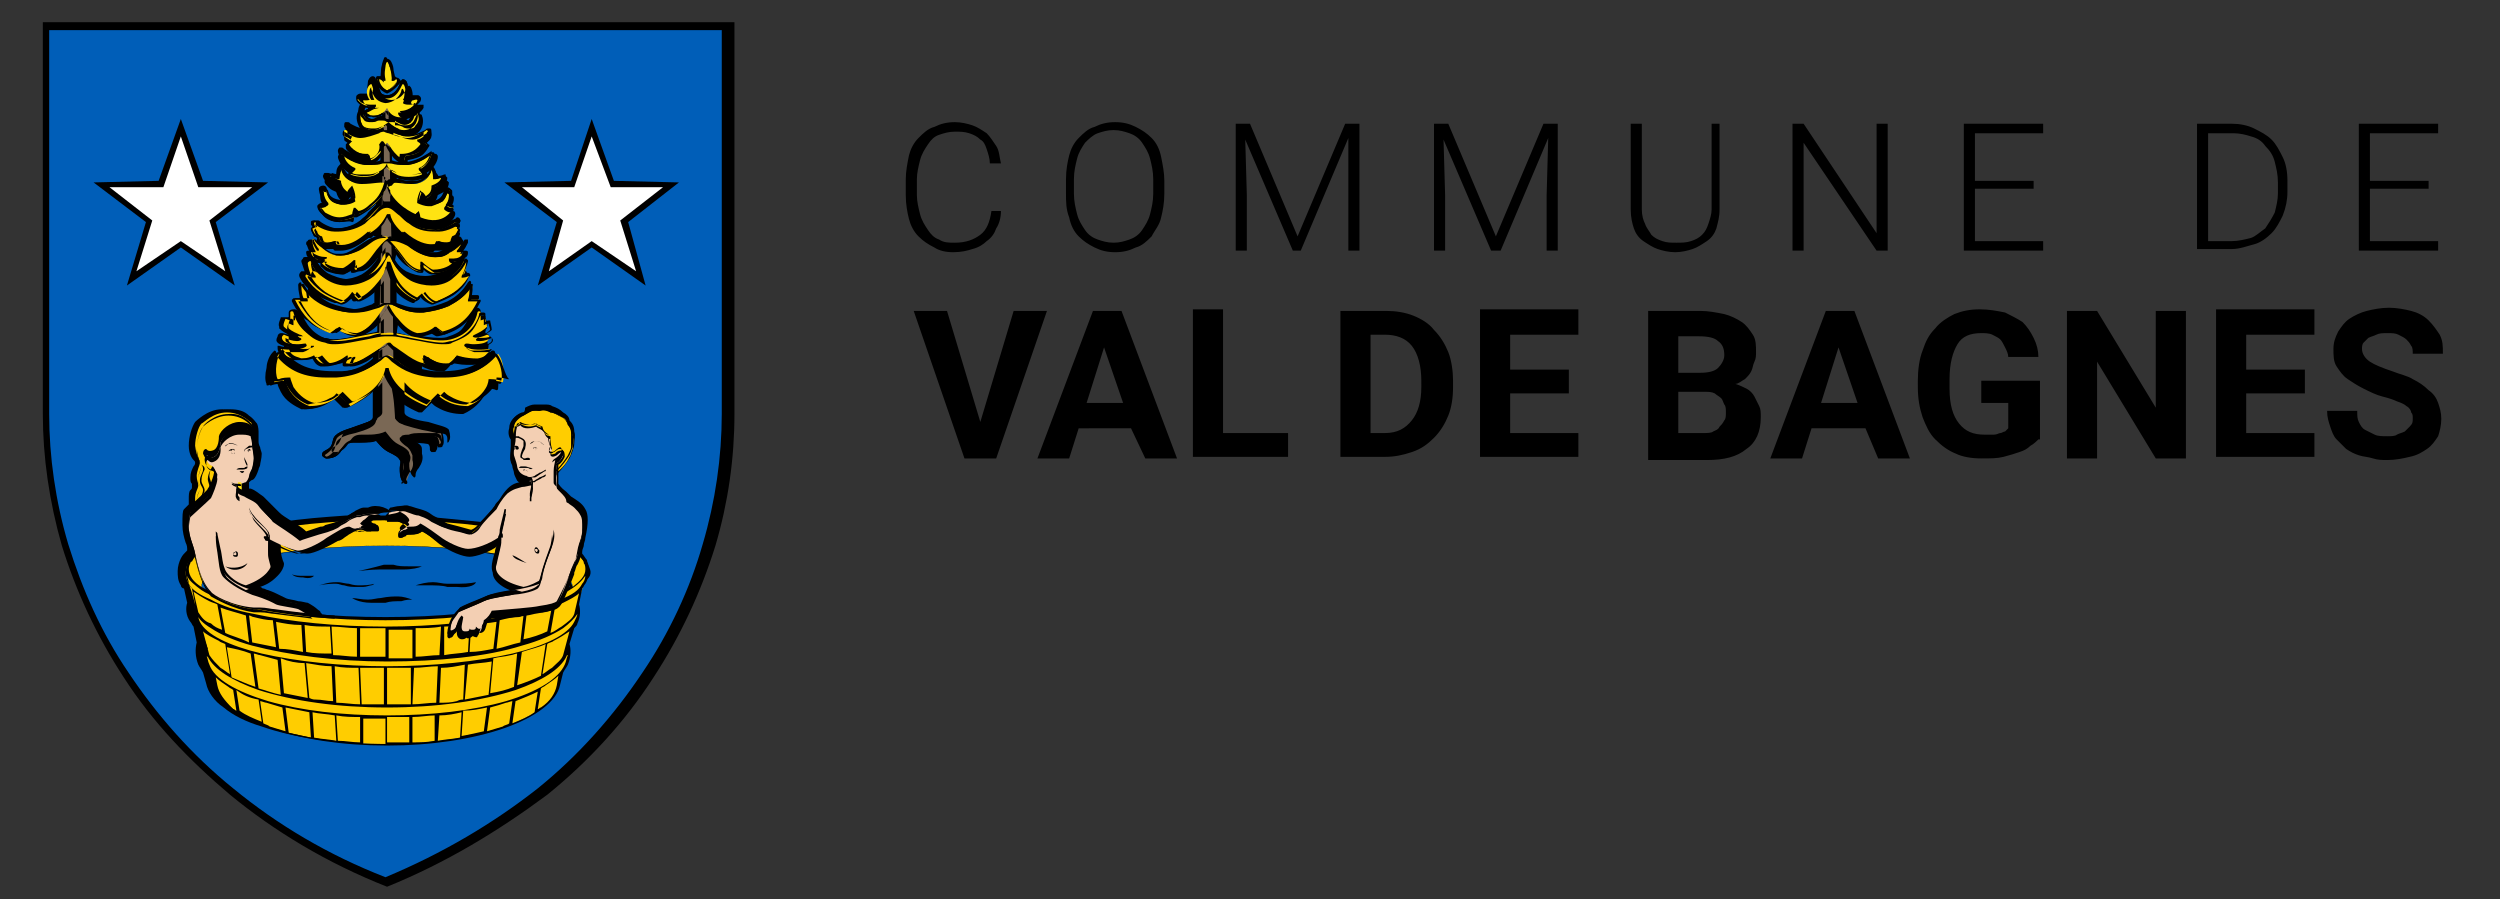 <svg class="svg-logo" id="svg-logo-id" xmlns="http://www.w3.org/2000/svg" viewBox="0 0 157.6 56.7" style="enable-background:new 0 0 157.6 56.7" xml:space="preserve"><rect x="0" y="0" width="157.6" height="56.7" fill="#333333" stroke="none"/><path d="M2.8 1.6v24.5c0 10.8 6.4 23.4 21.6 29.5C39.6 49.5 46 36.8 46 26.1V1.6H2.8z" style="fill:#005eb8"/><path d="M24.4 55.9c-3.8-1.5-7.1-3.5-9.9-5.8-2.6-2.2-4.9-4.6-6.7-7.4-1.7-2.6-3-5.4-3.9-8.3-.8-2.8-1.2-5.6-1.2-8.3V1.4h43.6v24.7c0 2.8-.4 5.6-1.2 8.3-.9 2.9-2.2 5.7-3.9 8.3-1.8 2.8-4.1 5.3-6.7 7.4-3.1 2.3-6.4 4.3-10.1 5.8zM3.1 1.9v24.2c0 2.7.4 5.5 1.2 8.2.9 2.9 2.1 5.6 3.8 8.1 1.8 2.7 4 5.2 6.6 7.3 2.8 2.3 6 4.2 9.6 5.6 3.6-1.5 6.8-3.4 9.6-5.6 2.6-2.1 4.8-4.6 6.6-7.3 1.7-2.5 3-5.3 3.8-8.1.8-2.7 1.2-5.5 1.2-8.2V1.9H3.1z"/><path d="M24.4 5.9s-.1 0 0 0c-.5-.2-.7-.6-.7-.8 0-.1 0-.2.1-.2h.2c0-.5.1-.9.2-1.1 0-.1.1-.1.2-.1 0 0 .1 0 .2.1s.2.4.2.5c0 .2.1.4.1.6h.1c.1 0 .1 0 .2.1 0 0 .1.1.1.2-.2.1-.4.5-.9.7z"/><path d="M25.6 30.5s-.1 0-.2-.1-.2-.4-.2-.7v-.2c0-.2.1-.4 0-.5-.1-.2-.3-.3-.7-.5-.4-.2-.7-.6-.8-.7-.2.1-.5.1-1 .1h-.4c-.4 0-.5.2-.7.4-.2.3-.4.6-1 .6-.1 0-.3-.1-.3-.2s0-.2.2-.3c.4-.2.4-.3.5-.7.1-.4.7-.6 1.4-.8.3-.1.6-.2.8-.3.2-.1.3-.2.3-.3v-1.7c-.4.4-1 .8-1.7 1.1h-.2l-.6-.6c-.1.1-.2.2-.4.3-.3.2-.8.4-1.5.4H19c-.4-.2-1-.5-1.3-1.1-.1-.2-.2-.4-.2-.5-.1 0-.4 0-.6.1-.1 0-.1 0-.1-.1-.1-.2-.1-.6 0-1 0-.2.1-.7.4-1l.1-.1s.1 0 .1.1c.4.5.8.8 1.3 1 .5.2 1.1.3 1.8.3h.6c1.4-.1 2.1-.6 2.4-.9v-.3c-.5.4-1.1.8-1.6.8h-.2s-.1 0-.1-.1v-.2c-.2.1-.6.3-1.1.3h-.3c-.3-.1-.4-.3-.5-.5-.2.1-.5.1-.9.1h-.4c-.2 0-.6-.1-.8-.4-.1-.2-.1-.3-.1-.4v-.1h.1s.3.1.7.1h.4-.1c-.4 0-.9-.1-1.1-.3-.1-.1-.1-.2 0-.4 0-.1.1-.2.2-.2h.1c.1 0 .3.1.4.1-.2-.1-.4-.2-.6-.4v-.1c-.1-.2.1-.5.1-.6h.5v-.3c0-.1.1-.2.3-.2.1 0 .2.1.3.2 0 .2.3 1.3 1.6 1.6.2 0 .4.1.6.1.4 0 .9-.1 1.4-.2-.5 0-.9-.3-1-.4-.1.1-.2.1-.4.2h-.1c-.6-.2-1.1-.4-1.5-.8-.4-.2-.7-.6-1-1.2v-.1l.1-.1h.4c0-.2-.1-.4-.1-.8 0-.1 0-.1.1-.2.1 0 .1 0 .1.1.3.5.7.9 1.3 1.2.5.2 1 .4 1.5.4h.3c.6 0 1-.2 1.3-.3.1 0 .1-.1.2-.1v-1c-.3.4-.7.7-1.2.9h-.1s-.1 0-.1-.1l-.3-.3c-.1.2-.4.4-.7.5h-.1c-.6-.2-1-.4-1.3-.6-.4-.3-.7-.6-.9-1-.1-.2 0-.3.1-.4h.2l-.2-.6c0-.1 0-.1.1-.2 0-.1.1-.1.2-.1h.1c-.1-.1-.1-.3-.1-.3 0-.1.1-.1.2-.1-.1-.1-.1-.3-.2-.4 0-.1 0-.2.1-.2 0-.1.1-.1.2-.1s.1 0 .1.1c.5.7 1.1.9 1.2.9h.2c.6 0 1.1-.3 1.8-.8.3-.2.5-.3.8-.4v-.2l-.3.3h-.2c-.8.7-1.4.8-1.7.8h-.4l-.1-.1h-.5c-.2 0-.4 0-.5-.1l-.1-.1.1-.5c-.1-.1-.2-.1-.2-.1l-.1-.2c-.1-.2-.1-.2-.1-.3l.1-.1V14c0-.1.1-.1.2-.1s.1 0 .2.1.7.4 1.1.4h.1c.3 0 1-.1 1.5-.5.2-.2.4-.3.5-.5l.5-.5v-.2c-.1.2-.3.3-.5.5-.4.3-.8.5-.8.5h-.2v.2s0 .1-.1.1c-.2-.1-.5 0-.8 0-.5 0-.9-.3-1.1-.5-.1-.1-.3-.3-.3-.5 0-.1.2-.2.2-.2.1 0 .1 0 .2-.1-.3-.4-.3-.8-.3-.8 0-.1.1-.2.3-.2.1 0 .2.1.2.2.1.3.2.6.8.7h.2c.2 0 .4 0 .5-.1 0-.1 0-.2-.1-.3l-.2.2-.1.1h-.1s-.4-.2-.5-.7c-.2-.1-.3-.1-.5-.3-.2-.2-.3-.4-.2-.5 0 0 0-.1.1-.1h.2c.3.1.4.1.5.1 0-.2 0-.4.2-.6l.1-.1c.1 0 .1.1.1.1.1.3.3.8 1 .8h.1c.3 0 .5 0 .7-.1.2 0 .3 0 .5-.1v-.2c-.1 0-.1.1-.2.1-.2.1-.5.1-.8.1-.2 0-.6 0-.9-.2l-.1-.1v-.1s0-.1.1-.1c-.5-.3-.7-.8-.7-1 0 0 0-.1.1-.2h.1c.1 0 .1 0 .2.1.2.1.6.5 1.4.6h.2l-.1-.1v-.2c-.5 0-.8-.2-1-.4-.2-.2-.3-.4-.3-.4v-.2l.1-.1c-.1-.1-.2-.1-.2-.2v-.1c0-.1 0-.2-.1-.3 0-.2 0-.3.1-.3h.1c.1 0 .1 0 .2.1.2.1.5.3.9.3.2 0 .4-.1.6-.1-.4 0-.7-.2-.9-.5-.2-.4-.1-.8 0-.9 0-.1.1-.1.2-.1s.1.1.2.2c-.2.3-.1.3 0 .2 0 0 .1 0 .1-.1-.4-.1-.6-.3-.7-.5 0-.1-.1-.2 0-.3 0 0 .1-.1.2-.1h.5c-.1-.4 0-.6 0-.8 0 0 .1-.3.3-.3.1 0 .2.1.2.2 0 .5.2 1 .7 1 .4 0 .7-.4.8-.7.1-.2.1-.3.2-.3s.1 0 .2.1.1.3.1.4c0 .1 0 .3-.1.5h.7c.1 0 .1 0 .2.1 0 0 .1.1 0 .3-.2.2-.5.6-1 .7 0 0 .1 0 .1.1.1.1.1.1.1.2 0 .2-.4.2-.5.2H25h.1c.1.1.3.1.4.1.1 0 .3-.1.3-.2.2-.2.2-.3.2-.4 0-.1 0-.2.2-.2 0 0 .1 0 .2.1.1.2.1.7-.1 1-.2.4-.6.5-.8.5h.4c.3 0 .7-.2.9-.3.1-.1.1-.1.2-.1h.1c.1 0 .1.1.1.3 0 .1 0 .2-.1.3v.1l-.2.2.1.1c.1 0 .1.1 0 .2 0 0-.1.2-.3.4-.2.2-.5.3-1 .4v.2s0 .1-.1.1h.2c.7-.1 1.2-.5 1.4-.6.1-.1.1-.1.2-.1h.1c.1.1.1.1.1.2 0 .2-.2.7-.7 1l.1.1v.1s0 .1-.1.1c-.3.1-.7.2-.9.2-.3 0-.7-.1-.8-.1-.1 0-.1-.1-.2-.1v.3c.1 0 .3 0 .5.1.2 0 .4.1.7.1h.1c.7 0 1-.6 1-.8 0-.1.1-.1.1-.1s.1 0 .1.1c.2.2.2.4.2.6.1 0 .2-.1.3-.1h.2l.1.1c0 .2-.1.4-.2.5-.1.1-.3.2-.5.3-.1.5-.5.7-.5.7H27c-.1 0-.1 0-.1-.1l-.2-.2c0 .1-.1.2-.1.3.2.1.4.1.5.1h.2c.6-.1.7-.3.8-.7 0-.1.1-.2.2-.2s.2.1.3.2c0 0 .1.4-.3.8.1 0 .2 0 .2.1.1 0 .2 0 .2.2 0 .1-.1.3-.3.5-.2.2-.5.5-1.1.5-.3 0-.6-.1-.9-.2l-.1-.1V14h-.2s-.4-.2-.8-.5c-.2-.1-.4-.3-.5-.5v.2c.2.1.3.3.5.5s.3.4.5.5c.6.4 1.2.5 1.5.5h.1c.5 0 1.1-.4 1.1-.4s.1-.1.2-.1.1 0 .2.1c0 .1.1.1 0 .2v.1l.1.1c0 .1 0 .1-.1.3 0 .1-.1.2-.1.2l-.2.1-.1.3s0 .1-.1.1c-.1.1-.3.1-.5.1h-.5l-.1.1h-.4c-.6 0-1.1-.3-1.7-.8H25l-.3-.3v.2c.3 0 .5.2.8.4.9.7 1.3.8 1.8.8h.2c.2 0 .7-.2 1.2-.9l.1-.1c.1 0 .1 0 .2.1 0 .1.1.1.1.2s-.1.3-.2.4c.1 0 .2 0 .2.1s0 .2-.1.3h.1c.1 0 .1 0 .2.1 0 .1.1.1.1.2 0 0 0 .3-.2.6h.2c.1.1.2.2.1.4-.2.4-.5.7-.9 1-.3.2-.8.4-1.3.6h-.1c-.3-.1-.6-.3-.7-.5-.1.2-.2.3-.3.3l-.1.1H26c-.5-.2-.9-.5-1.2-.9v1c.1 0 .1.1.2.1.3.1.7.3 1.3.3h.3c.6 0 1.1-.2 1.5-.4.6-.3 1-.7 1.3-1.2l.1-.1c.1 0 .1.1.1.2 0 .4-.1.6-.1.8h.4c.1 0 .1 0 .1.1v.1c-.3.6-.6 1-.9 1.3-.4.4-.9.7-1.5.8h-.1c-.2-.1-.3-.2-.4-.2-.2.1-.5.3-1.1.4.5.1 1 .2 1.4.2.2 0 .4 0 .6-.1 1.2-.4 1.5-1.4 1.6-1.6 0-.1.1-.2.3-.2.1 0 .2.1.3.2v.3h.2c.1 0 .1 0 .1.1s.2.4.1.6v.1c-.2.2-.4.3-.6.4.2 0 .3-.1.4-.1h.1c.1 0 .2.1.2.2.1.1 0 .2 0 .4-.2.3-.7.3-1.1.3h-.1.4c.4 0 .7-.1.7-.1h.1s.1.1 0 .1c0 0 0 .2-.1.4-.2.3-.5.4-.8.4h-.4c-.4 0-.7-.1-.9-.1-.1.1-.3.4-.5.5h-.3c-.5 0-.9-.2-1.1-.3v.2l-.1.1h-.2c-.5 0-1.1-.4-1.6-.8v.3c.2.2.5.4.8.5.5.2 1 .3 1.6.4h.6c.7 0 1.3-.1 1.8-.3.5-.2.9-.5 1.3-1l.1-.1s.1 0 .1.1c.2.3.3.8.4 1 .1.4 0 .7 0 1 0 .1-.1.1-.1.1-.2-.1-.4-.1-.6-.1 0 .1-.1.3-.2.5-.2.3-.6.8-1.3 1.1h-.1c-.4 0-1-.1-1.5-.4-.2-.1-.3-.2-.4-.3l-.6.6h-.2c-.7-.3-1.3-.7-1.7-1.1v1.7s0 .1.4.3c.3.1.7.2 1 .2.7.1 1.3.3 1.4.5.1.4.1.7 0 .8 0 .1-.1.1-.2.1h-.1c-.1-.1-.1-.1-.1-.2s0-.2-.1-.3c0 0-.3-.1-1.5-.1h-.6c0 .1.1.2.4.4.3.2.3.4.4.6v.2c.1.4 0 .7-.2 1-.1.1-.2.3-.2.4.5-.2.4 0 .3 0zM25 21c.2 0 .5.1.9.2h.1c-.3-.1-.6-.3-1-.8v.6zm-1.2-.6c-.3.3-.6.6-1 .8h.1c.3-.1.6-.1.9-.2v-.6zm1.1-4c.2.3.5.7 1 1 .4.2.8.3 1.2.3.5 0 1-.1 1.3-.4.5-.4.6-.7.7-.9-.1.1-.3.2-.5.2.1.1.1.1 0 .2 0 0-.1.1-.4.3-.3.2-.6.2-1 .2-.1 0-.3-.1-.5-.3 0 .1 0 .2-.1.2h-.1c-.1 0-.2 0-.5-.2-.2-.1-.5-.4-.7-.7-.1-.2-.2-.3-.3-.4l-.1.5zm-5.3-.1c.1.1.2.5.7.9.3.3.8.4 1.3.4.4 0 .8-.1 1.2-.3.5-.3.8-.7 1-1v-.4c-.1.1-.2.3-.3.4-.2.3-.4.5-.7.7-.2.1-.4.2-.5.2h-.1c-.1 0-.1-.1-.1-.2-.3.2-.4.3-.5.3-.4 0-.7-.1-1-.2-.2-.1-.3-.3-.4-.3v-.2c-.3-.1-.4-.2-.6-.3zm5.1-6.1c.2 0 .4.1.6.1-.2-.1-.4-.2-.6-.5v.4zm-.7-.4c-.2.2-.4.4-.6.4.2 0 .4 0 .6-.1v-.3zm-1-2.6s0 .1.1.1c.1.1.2.2.4.2.1 0 .2 0 .3-.1.1 0 .2-.1.4-.1v-.1c-.2.1-.4.1-.5.1-.4.1-.6.1-.7-.1zm1.7.3z"/><path d="M37.2 35.9c-.1-.3-.2-.5-.2-.6-.1-.1-.2-.3-.3-.4v-.1c0-.2.1-.3.1-.4 0-.2.1-.3.1-.5.2-.9.2-1.5 0-1.8-.2-.4-.6-.6-.9-.8l-.1-.1-.2-.2c-.4-.3-.4-.4-.5-.5v-.9c.4-.4.7-.7.8-1 .1-.2.2-.4.2-.6 0-.3.1-.5 0-.8 0-.3-.1-.5-.3-.7 0-.2-.2-.4-.4-.5-.2-.2-.4-.3-.7-.4-.1-.1-.3-.1-.5-.1h-.6c-.2 0-.4.1-.6.2 0 .3-.1.3-.2.3-.3.1-.7.4-.7.9-.1.3 0 .6.1.7v.4c0 .3-.1.8 0 1 0 .1.1.2.1.3 0 .1.1.3.1.4 0 .1.1.3.2.5.1.1.3.2.5.3-.1 0-.2.1-.4.1h-.1c-.2.1-.5.1-.9.5-.2.3-.4.5-.5.6-.1.1-.1.2-.2.3-.1.2-.4.5-.7.8l-.1.1c-1-.1-2-.2-3.1-.3-.3-.2-.5-.2-.7-.3-.2 0-.4-.1-.6-.2-.1 0-.2-.1-.3-.1-.1 0-.2 0-.3.1-.1 0-.2 0-.3.1-.2 0-.4.1-.5.1l-.2.2H24c-.4-.2-.7-.3-.8-.3h-.1c-.2 0-.3.1-.4.1h-.3c-.1 0-.3.1-.5.2h-.1c-1.4.1-2.8.2-4 .4-.3-.2-.5-.3-.7-.5l-.6-.6c-.1-.2-.3-.3-.4-.4-.2-.2-.4-.3-.8-.5h-.1v-.5c.1 0 .2-.1.3-.1.1-.1.2-.3.3-.6 0-.1.1-.2.1-.3 0-.1.2-.4.1-.7 0-.1 0-.3-.1-.4 0-.1-.1-.3-.1-.4v-.6c0-.1.1-.3-.1-.6 0 0-.2-.3-.5-.5-.3-.3-.8-.4-1.2-.4-.5 0-.9.2-1.2.4-.3.2-.5.4-.5.4-.2.3-.4.9-.4 1.5 0 .5.2.8.3.9.1.1.1.1.1.2 0 0 0 .1-.1.2-.1.2-.2.4-.2.7 0 .2 0 .3.1.4v.2c0 .1 0 .1-.1.2s-.1.3-.1.6v.3l-.3.3c-.1.1-.1.4-.1 1 0 .4.1.8.2 1.1.1.2.1.3.1.5-.2.2-.3.3-.4.5-.1.2-.2.5-.2.8 0 .3 0 .6.2.9 0 .1.1.2.2.2l.2.9c-.1.3-.1.8.2 1.2.1.1.1.2.2.3l.2 1c-.1.4-.1.9.1 1.4.1.2.2.3.3.5l.2.7c.1.5.5 1.1 1.1 1.5.6.5 1.4.9 2.4 1.2 2 .7 4.7 1.1 7.4 1.1 2.8 0 5.4-.4 7.4-1.1 1-.4 1.8-.8 2.4-1.2.6-.5 1-1 1.1-1.5l.2-.7c.1-.2.2-.3.3-.5.2-.5.2-1 .1-1.4l.2-1c.1-.1.2-.2.2-.3.2-.4.2-.9.2-1.2l.2-.9c0-.1.1-.1.1-.2.9-.3 1-.7.9-1zM24.4 39c-9.6 0-11.7-2-11.7-2 0-1.5 5.2-2.6 11.7-2.6 6.4 0 11.7 1.2 11.7 2.6-.1.1-2.2 2-11.7 2zm18.4-27.5-4.1-.1-1.4-3.9-1.3 3.9-4.2.1 3.3 2.5-1.2 4 3.4-2.4 3.4 2.4-1.1-4zm-30-.1-1.4-3.9-1.4 3.9-4.1.1L9.2 14 8 18l3.4-2.4 3.4 2.4-1.2-4 3.3-2.5z"/><path d="M36.8 35.4c-.9-1.5-6.1-2.7-12.4-2.7-6.4 0-11.6 1.2-12.5 2.7-.2.4-.3.9 0 1.4.2.5.4 1.3.4 1.3s-.1.7.3 1.4l.5 1.4c-.2.1-.2.6 0 1 .1.2.2.3.3.5l.2.8c.4 2.1 5.1 3.7 10.8 3.7 5.7 0 10.4-1.7 10.8-3.7l.2-.8c.1-.2.2-.3.3-.5.2-.4.2-.9.1-1.3 0 0 .2-.9.5-1.4.2-.4.1-1.1.1-1.1l.4-1.3c.4-.7.1-1.2 0-1.4zM24.4 39c-9.6 0-11.7-2-11.7-2 0-1.5 5.2-2.6 11.7-2.6 6.4 0 11.7 1.2 11.7 2.6-.1.1-2.2 2-11.7 2z" style="fill:#ffcd00"/><path d="M36.7 37.1c.1-.1.1-.2.2-.3.2-.3.2-.7.2-1 0-.2-.1-.4-.2-.5-.2-.3-.5-.5-.9-.8-.6-.4-1.6-.7-2.7-1-2.4-.6-5.6-.9-8.9-.9-3.4 0-6.5.3-8.9.9-1.2.3-2.1.6-2.7 1-.5.3-.8.6-.9.8-.2.4-.3 1 0 1.5 0 .1.1.2.2.3l.2 1c-.1.3-.1.7.1 1.2.1.1.1.2.2.3l.3 1c-.1.3-.1.8.1 1.3.1.2.2.3.3.5l.2.8c.2 1 1.4 2 3.5 2.7 2 .7 4.6 1.1 7.4 1.1 2.8 0 5.4-.4 7.4-1.1 2-.7 3.3-1.7 3.5-2.7l.2-.8c.1-.2.2-.3.3-.5.2-.5.2-1 .1-1.3l.3-1c.1-.1.2-.2.2-.3.2-.4.2-.9.1-1.2l.2-1zm-24.2 1.5-.3-1.3c.3.2.6.4 1 .6.2.1.3.1.5.2l.3 1.6c-.3-.1-.5-.2-.7-.4-.4-.1-.6-.4-.8-.7zm1.7 1.3-.3-1.6c.5.2 1 .3 1.6.5l.2 1.7c-.6-.3-1.1-.4-1.5-.6zm1.7.6-.2-1.7c.1 0 .2.1.3.1.4.1.8.2 1.2.2l.2 1.7-1.5-.3zm1.7.4-.2-1.7c.5.1 1 .2 1.6.2l.1 1.7c-.5-.1-1-.2-1.5-.2zm1.7.2-.1-1.7c.5.1 1 .1 1.6.1l.1 1.7c-.6 0-1.1 0-1.6-.1zm1.7.2-.1-1.8c.5 0 1.1.1 1.6.1v1.8c-.5 0-1-.1-1.5-.1zm1.7.1v-1.8h1.6v1.8h-1.6zm1.7-1.7H26v1.8h-1.5v-1.8zm1.8-.1c.5 0 1.1 0 1.6-.1l-.1 1.8c-.5 0-1 .1-1.5.1v-1.8zm1.8-.1c.5 0 1.1-.1 1.6-.1l-.1 1.7c-.5.1-1 .1-1.5.2v-1.8zm1.7-.1c.5-.1 1.1-.1 1.6-.2l-.2 1.7c-.5.1-1 .2-1.5.2l.1-1.7zm1.8-.3c.4-.1.8-.2 1.2-.2.1 0 .2-.1.3-.1l-.2 1.7c-.5.1-1 .3-1.5.4l.2-1.8zm1.7-.4c.6-.1 1.1-.3 1.6-.5l-.3 1.6c-.4.2-1 .4-1.5.5l.2-1.6zm1.8-.5c.2-.1.3-.1.5-.2.4-.2.8-.4 1-.6l-.3 1.3c-.1.3-.4.5-.8.8-.2.1-.4.3-.7.4l.3-1.7zm-22.2-3.5c.6-.4 1.5-.7 2.7-1 2.4-.6 5.5-.9 8.9-.9 3.4 0 6.5.3 8.9.9 1.1.3 2 .6 2.7 1 .4.2.7.5.8.7v.1c.1.1.1.3.1.4 0 .4-.3.7-.8 1.1-.1-.3-.4-.7-.9-1-.6-.3-1.4-.6-2.5-.8-2.2-.5-5.1-.8-8.3-.8-3.1 0-6.1.3-8.3.8-1.1.2-1.9.5-2.5.8-.6.3-.9.6-.9 1-.5-.3-.8-.7-.8-1.1 0-.1 0-.2.1-.4 0 0 0-.1.1-.1.1-.2.3-.5.7-.7zM35.9 37c-.6.4-1.5.7-2.7 1-2.4.6-5.5.9-8.9.9-3.4 0-6.5-.3-8.9-.9-1.1-.3-2-.6-2.7-1 0-.6 1.3-1.3 3.3-1.8 2.2-.5 5.1-.8 8.2-.8 3.1 0 6 .3 8.2.8 2.3.5 3.5 1.2 3.5 1.8zm-24-.2c0-.2-.1-.4-.1-.5.1.3.5.6.9.9.6.4 1.6.7 2.7 1 2.4.6 5.6.9 8.9.9 3.4 0 6.5-.3 8.9-.9 1.2-.3 2.1-.6 2.7-1 .5-.3.8-.6 1-.9 0 .2-.1.4-.2.5h.1-.1c-.2.4-.6.7-1.4 1-.7.3-1.6.6-2.7.9-2.3.5-5.3.8-8.3.8-3.1 0-6-.3-8.3-.8-1.1-.2-2-.5-2.7-.9-.7-.3-1.2-.6-1.4-1zm23.6 4.5c-.1.3-.4.5-.7.8-.2.1-.4.3-.6.4l.3-1.9c.1-.1.3-.1.4-.2.4-.2.7-.4 1-.6l-.4 1.5zm-1.4 1.3c-.4.2-.9.4-1.5.6l.3-2.1c.6-.2 1.1-.3 1.5-.5l-.3 2zm-1.7.7c-.5.2-.9.3-1.5.4l.2-2.2c.4-.1.7-.1 1.1-.2.1 0 .3-.1.4-.1l-.2 2.1zm-1.6.5-1.5.3.2-2.2c.5-.1 1-.1 1.5-.2l-.2 2.1zm-1.6.3c-.1 0-.2 0-.4.1-.4.1-.7.1-1.1.1l.1-2.2c.5 0 1-.1 1.5-.2l-.1 2.2zm-1.7.2c-.5 0-1 .1-1.5.1l.1-2.3c.5 0 1-.1 1.5-.1l-.1 2.3zm-1.6.1h-1.5v-2.3h1.5v2.3zm-1.6 0h-1.5l-.1-2.3h1.5v2.3zm-1.7-2.3.1 2.3c-.5 0-1-.1-1.5-.1l-.1-2.3c.5.1 1 .1 1.5.1zm-1.7-.1.1 2.2c-.4 0-.7-.1-1.1-.1-.1 0-.2 0-.4-.1l-.2-2.2c.6.1 1.1.2 1.6.2zm-1.7-.2.2 2.2-1.5-.3-.2-2.2c.5.2 1 .3 1.5.3zm-1.7-.2.2 2.2c-.5-.1-1-.3-1.4-.4l-.3-2.2c.1 0 .3.1.4.1.4.1.7.2 1.1.3zm-1.7-.4.3 2.1c-.6-.2-1-.4-1.5-.6l-.3-1.9c.5.1 1 .2 1.5.4zm-1.6-.6.3 1.9c-.2-.1-.4-.3-.6-.4-.3-.3-.5-.5-.7-.8l-.4-1.5c.2.2.6.4 1 .6.1.1.2.1.4.2zm-.5 2.6-.1-.5c.2.2.5.4.8.6.1.1.2.1.3.2l.2 1.3c-.1 0-.1-.1-.2-.1-.6-.6-.9-1-1-1.5zm2.6.9.2 1.4c-.5-.2-1-.4-1.4-.7l-.2-1.3c.4.3.8.5 1.4.6zm.3 1.5-.2-1.4c.1 0 .3.1.4.1.3.1.7.2 1 .3l.2 1.5c-.3-.1-.7-.2-1-.3-.1-.1-.2-.1-.4-.2zm14.1-1-.2 1.5c-.4.1-.9.2-1.4.3l.1-1.6c.6 0 1-.1 1.5-.2zM29 46.5c-.5.1-.9.1-1.4.2l.1-1.6c.5 0 1-.1 1.4-.2l-.1 1.6zm-1.6.2c-.5.1-.9.1-1.4.1v-1.6c.5 0 1-.1 1.4-.1v1.6zm-1.6.1h-1.4v-1.6h1.4v1.6zm-1.5.1h-1.4v-1.6h1.4v1.6zm-1.6-1.7v1.6c-.5 0-.9-.1-1.4-.1l-.1-1.6c.5.1 1 .1 1.5.1zm-1.6-.1.1 1.6c-.5-.1-.9-.1-1.4-.2l-.1-1.6c.4.1.9.1 1.4.2zm-1.6-.2.1 1.6c-.5-.1-.9-.2-1.4-.3l-.2-1.6 1.5.3zm12.2.9c-.3.1-.7.2-1 .3l.2-1.5c.4-.1.7-.2 1-.3.1 0 .3-.1.4-.1l-.2 1.4c-.1.1-.3.1-.4.2zm2.2-2.2-.2 1.3c-.4.3-.9.5-1.4.7l.2-1.4c.5-.2 1-.4 1.4-.6zm1.2-.4c-.1.5-.4 1-1 1.4-.1 0-.1.1-.2.1l.2-1.3c.1-.1.2-.1.3-.2.3-.2.6-.4.8-.6l-.1.6zm.5-1.3c-.4.9-1.7 1.7-3.7 2.3-2.1.6-4.7.9-7.5.9s-5.4-.3-7.5-.9c-2-.6-3.4-1.4-3.7-2.3-.1-.2-.1-.4-.2-.6 0 0 0 .1.1.1.4.8 1.5 1.5 3.2 2.1 2.2.7 5 1.1 8.1 1.1 3.1 0 5.9-.4 8.1-1.1 1.7-.6 2.8-1.3 3.2-2.1 0 0 0-.1.1-.1-.1.2-.1.4-.2.6zm.6-2.7c-.4.8-1.8 1.5-3.9 2-2.2.5-5 .8-7.9.8-2.9 0-5.7-.3-7.9-.8-2.1-.5-3.5-1.2-3.9-2-.1-.2-.1-.4-.2-.5.1.3.4.6.9.9.6.4 1.5.8 2.6 1.1 2.3.6 5.3 1 8.5 1s6.3-.3 8.5-1c1.1-.3 2-.7 2.6-1.1.4-.3.7-.6.9-.9 0 .1-.1.3-.2.5z"/><path d="M19.8 36.3h-.7c-.2 0-.5 0-.7-.1.2.2.5.2.7.2.4.1.6 0 .7-.1zm3.1.7c.2 0 .4-.1.5-.1.1 0 .2-.1.2-.1s-.3.1-.8.1h-.1c-.2 0-.4 0-.7-.1-.2 0-.5-.1-.7-.1h-.1c-.6 0-1 .2-1.1.2 0 0 .5-.1.9-.1h.2c.2 0 .3.1.5.1.3.1.5.1.8.1h.4zm-.3-1s.8-.1 1.3-.1h1.5c.6 0 1-.1 1.2-.2h-.8c-.4 0-.7 0-1-.1h-.6c-.7.2-1.2.3-1.6.4zm3.4 1.8c-.3-.1-.6-.2-.9-.2-.3 0-.6 0-1.1.1-.2 0-.5.1-.8.1-.4 0-.8-.1-1-.1 0 0 .4.3 1.2.3h.9c.3-.1.6-.1 1-.1.3-.1.5-.1.7-.1zm4-1.1s-.4.1-1.1.1h-.7c-.3 0-.6-.1-.9-.1-.4 0-.8.1-1.1.2h.8c.4 0 .9 0 1.2.1h.6c.9.1 1.2-.2 1.2-.3 0 .1 0 .1 0 0z"/><path d="M19.7 38.8c-.4 0-1.4-.2-2.2-.3 0 0-1.1-.1-1.3-.1h-.1c-.5 0-1.1-.2-1.7-.4-.5-.2-.9-.4-1.1-.6-.3-.3-.5-.7-.7-1.3-.2-.4-.2-.9-.3-1.2v-.1c0-.2-.1-.4-.1-.6-.1-.3-.2-.7-.2-1.1 0-.6 0-.9.1-1l.3-.3v-.3c0-.3.1-.5.1-.6 0-.1.1-.2.1-.2v-.2c0-.1-.1-.2-.1-.4 0-.3.1-.5.2-.7 0-.1.1-.2.1-.2 0-.1 0-.1-.1-.2-.1-.2-.2-.4-.3-.9 0-.6.2-1.2.4-1.5 0 0 .2-.2.5-.4s.7-.4 1.2-.4.9.1 1.2.4c.3.2.4.4.5.5.1.2.1.5.1.5v.6c0 .1 0 .2.1.4 0 .1.1.3.1.4 0 .3-.1.6-.1.7 0 .1-.1.2-.1.3-.1.3-.2.5-.3.6 0 0-.1.1-.3.1v.5h.1c.3.1.5.3.8.5l.4.4.6.6c.2.2.4.3.7.5.3.2.7.4 1 .7l.9-.3c.1 0 .2 0 .3-.1.8-.2 1-.3 1.3-.5.1-.1.2-.1.3-.2.1-.1.2-.1.3-.2.2-.1.4-.2.5-.2h.3s.2-.1.4-.1h.1c.3 0 .6.1.9.3l.2.1h-.2c-.2 0-.6 0-.7.1-.1 0-.2.1-.2.2 0 0-.1 0-.1.1 0 0-.1 0-.1.1l-.1.1s.1.1.2.1.1.1.2.1c.1.1.1.2.1.3 0 0 0 .1-.1.1h-.7c-.1 0-.2-.1-.3-.1h-.1c-.2 0-.6.2-1 .5-.1.1-.3.2-.4.2-.5.3-1.5.8-1.9.8h-.1c-.7-.1-1.3-.4-1.6-.6v.4c0 .2.1.6.2.8v.1c0 .1-.1.4-.4.7-.2.2-.5.5-1.1.7.1 0 .1.1.2.1s.2.1.3.1c.3.1.7.3 1.1.5.2.1.5.1.8.2.2 0 .5.1.6.1.2.1.5.3.6.4.1.1.2.1.2.2.1.1.1.1.1.2h-.6z"/><path d="M28.4 40.1c-.1 0-.2-.1-.2-.2 0-.2.1-.7.3-1 .1-.2.4-.5.5-.6.1 0 .4-.2.7-.3.3-.1.7-.3.9-.4.4-.2 1-.3 1.6-.4h.3c-.6-.2-1-.5-1.2-.8-.3-.3-.3-.5-.3-.7 0-.2.1-.6.2-.9 0-.2.1-.3.1-.4-.5.4-1.3.6-1.7.6-.4 0-1.2-.3-1.9-.8-.1-.1-.2-.2-.3-.2-.3-.2-.6-.4-.8-.5-.1.1-.4.2-.7.2-.2 0-.3 0-.3.1-.1 0-.2.1-.3.1-.1 0-.2-.1-.2-.2 0-.2.1-.3.4-.4.1 0 .1-.1.2-.1l-.1-.1c-.1-.1-.4-.2-.5-.2h-.7v-.1c0-.1 0-.2.2-.3.1-.1.3-.1.5-.1.1 0 .2 0 .3-.1.1 0 .2-.1.3-.1.1 0 .2 0 .3.1.2.1.5.1.6.2.2 0 .4.1.8.4.3.2.6.3.9.4.2.1.4.1.6.1.2 0 .3.1.5.1.2.1.3.1.3.1.1 0 .3-.2.5-.4l.3-.3c.3-.3.6-.6.7-.8.1-.1.1-.2.2-.3.1-.2.2-.4.5-.6.4-.4.6-.4.8-.5h.1c.2 0 .3-.1.4-.1h-.1c-.2 0-.3-.1-.5-.3-.1-.2-.2-.4-.2-.5 0-.1-.1-.3-.1-.4 0-.1-.1-.2-.1-.3-.1-.2 0-.7 0-1v-.4c-.1-.1-.2-.4-.1-.7 0-.5.4-.8.7-.9.1 0 .2-.1.3-.1.2-.1.3-.2.5-.2h.6c.2 0 .3 0 .5.1.3.1.5.2.7.4.3.1.4.3.4.5.2.2.2.3.3.7v.8c0 .2-.1.4-.2.6-.2.3-.4.6-.8 1v.9c0 .1.1.1.5.5l.2.2s.1 0 .1.1c.2.1.6.4.9.7.2.3.2.9 0 1.8 0 .2-.1.3-.1.5 0 .1-.1.3-.1.4 0 .2-.1.4-.2.6-.1.1-.1.3-.2.5v.1c-.5 1.3-.8 2-1 2.1-.2.2-.6.2-1 .3H34c-.7.1-2.1.2-2.8.2h-.1c-.1.2-.3.4-.4.5-.1.3-.1.4-.2.5 0 0-.1.1-.2.1h-.1c-.1.1-.2.1-.3.1h-.7c-.1 0-.3 0-.3-.4-.1.3-.2.3-.3.4-.1 0-.2.1-.2.1zm-4-34.3s-.1 0 0 0c-.5-.2-.7-.6-.7-.8 0-.1 0-.2.1-.2h.2c0-.5.1-.9.2-1.1 0-.1.1-.1.1-.1s.1 0 .1.1c.1.1.2.4.2.5 0 .2.1.4.1.6h.1c.1 0 .1 0 .2.1 0 0 .1.1 0 .2.1.2-.1.5-.6.7z"/><path d="M24.4 5.7c.5-.2.7-.6.6-.7-.1-.1-.2 0-.3.1 0-.6-.2-1.2-.3-1.2-.1 0-.3.6-.2 1.3-.2-.2-.3-.3-.4-.2 0 0 .1.5.6.7z" style="fill:#ffe312"/><path d="M25.6 30.5s-.1 0-.2-.1-.2-.4-.2-.7v-.2c0-.2.1-.4 0-.5-.1-.2-.3-.3-.7-.5-.4-.2-.7-.6-.8-.8-.2.1-.5.1-1 .1h-.4c-.4 0-.5.2-.7.5-.2.3-.4.6-1 .6-.1 0-.2-.1-.3-.2 0-.1 0-.2.2-.3.4-.2.4-.3.5-.7.1-.4.7-.6 1.4-.8.5-.2 1.2-.4 1.2-.6v-1.7c-.4.4-1 .8-1.7 1.1h-.2c-.2-.2-.4-.5-.6-.6-.1.1-.2.2-.4.3-.3.2-.8.4-1.5.4-.4-.2-1-.5-1.3-1.1-.1-.2-.2-.4-.2-.5-.1 0-.4 0-.6.1-.1 0-.1 0-.1-.1-.1-.2-.1-.6 0-.9 0-.2.1-.7.4-1l.1-.1h.1c.4.5.8.8 1.3 1 .5.2 1.1.3 1.8.3h.6c1.4-.1 2.1-.6 2.5-.9v-.3c-.3.2-.5.4-.7.5-.4.2-.7.3-.9.3h-.1s-.1 0-.1-.1v-.3c-.2.1-.6.3-1.1.3h-.3c-.3-.1-.5-.4-.5-.5-.2.1-.5.1-.9.1h-.4c-.2 0-.6-.1-.8-.4-.1-.2-.1-.3-.1-.3v-.1h.1s.3.1.7.1h.4c.1 0 .1 0 .2-.1H19c-.6 0-1-.1-1.1-.3-.1-.1-.1-.2 0-.3 0-.1.1-.1.2-.1h.1c.1 0 .3.1.5.1-.2-.1-.5-.2-.7-.4v-.1c0-.2.1-.5.1-.6l.1-.1h.2v-.3c0-.1.1-.2.2-.2s.2.1.2.2c0 .2.3 1.3 1.6 1.6.2 0 .4.1.6.1.5 0 1-.1 1.6-.2-.6 0-1-.3-1.2-.4-.1.1-.2.1-.4.2h-.1c-.6-.2-1.1-.4-1.5-.8-.4-.2-.7-.7-.9-1.2v-.1l.1-.1h.5c0-.2-.1-.4-.1-.8 0-.1 0-.1.1-.1 0 0 .1 0 .1.1.3.5.7.9 1.3 1.2.5.2 1 .4 1.6.4h.3c.6 0 1-.2 1.3-.3.1 0 .1-.1.2-.1v-1.1c-.3.4-.7.7-1.2.9h-.2l-.3-.3c-.1.2-.4.5-.7.5-.6-.2-1-.4-1.3-.6-.4-.3-.7-.6-.9-1-.1-.2 0-.3.1-.4h.2c-.1-.3-.2-.6-.2-.7 0-.1 0-.1.1-.2 0 0 .1-.1.2-.1s.2 0 .2.1.2.5.7.9c.3.3.8.4 1.3.4.4 0 .8-.1 1.2-.3.5-.3.8-.7 1-1v-.5c-.1.1-.2.3-.4.5-.2.3-.4.5-.7.7-.2.1-.4.1-.5.1h-.1c-.1 0-.1-.1-.1-.2-.2.2-.4.3-.6.4-.9 0-1.3-.5-1.4-.5v-.2c-.4 0-.6-.2-.7-.4-.1-.1-.1-.2-.1-.3 0-.1.1-.1.2-.1-.1-.1-.2-.3-.2-.4 0-.1 0-.2.1-.2 0 0 .1-.1.2-.1 0 0 .1 0 .1.1.5.7 1.1.9 1.3.9h.3c.6 0 1.1-.3 1.8-.8.3-.2.5-.3.8-.4v-.3l-.3.3h-.2l-.1-.1c-.6.5-1.2.8-1.7.8h-.4l-.1-.1h-.5c-.2 0-.4 0-.5-.1l-.1-.1-.2-.3c-.1-.1-.2-.1-.2-.1l-.1-.2c-.1-.2-.1-.2-.1-.3l.1-.1s0-.1-.1-.1V14c0-.1.1-.1.2-.1s.1 0 .1.1c.1.1.7.4 1.2.4h.1c.3 0 1-.1 1.5-.5.2-.2.4-.3.5-.5l.5-.5v-.3c-.2.2-.3.4-.5.5-.4.3-.8.5-.8.5h-.1v.2s0 .1-.1.1c-.2 0-.5.1-.8.1-.5 0-.9-.2-1.1-.5-.1-.1-.3-.3-.2-.4 0-.1.1-.1.2-.1s.2 0 .2-.1c-.3-.4-.3-.8-.3-.8 0-.1.1-.2.3-.2.1 0 .2.1.2.2.1.3.2.6.8.7h.2c.2 0 .4 0 .5-.1 0-.1 0-.2-.1-.3-.1.1-.2.3-.2.3l-.1.1h-.1s-.4-.2-.5-.7c-.2-.1-.3-.1-.5-.3-.2-.2-.3-.3-.2-.5 0 0 0-.1.1-.1h.2c.1.1.3.1.4.1 0-.2 0-.4.2-.6h.1c.1 0 .1.1.1.1.1.3.3.9 1 .9h.1c.3 0 .5 0 .7-.1.2 0 .3-.1.5-.1v-.3c-.1 0-.1.1-.2.1-.2.1-.5.1-.8.1-.2 0-.6 0-.9-.2l-.1-.1V11l.1-.1c-.2-.1-.4-.3-.5-.5-.1-.2-.2-.4-.2-.5 0 0 0-.1.1-.2h.1c.1 0 .1 0 .2.1.2.1.6.5 1.4.6h.2c.2 0 .5 0 .7-.1v-.4c-.2.3-.4.4-.7.5h-.1l-.1-.1v-.2c-.5 0-.8-.2-1-.4-.2-.2-.3-.3-.3-.4v-.2l.1-.1c-.1-.1-.2-.1-.2-.2s0-.2-.1-.3c0-.2 0-.2.1-.3h.1c.1 0 .1 0 .2.1.2.1.5.3.9.3.2 0 .5-.1.7-.2h-.2c-.4 0-.7-.2-.8-.5-.2-.4-.1-.8 0-.9 0-.1.1-.1.1-.1.1 0 .1.1.2.2 0 .1.1.2.1.2.1.1.2.2.4.2.1 0 .2 0 .3-.1.1 0 .2-.1.4-.1v-.2c-.2.1-.4.1-.5.1-.3 0-.6-.1-.6-.3-.1.1 0 .1.1 0 .1 0 .1 0 .2-.1-.5 0-.7-.3-.8-.4 0 0-.1-.2 0-.3 0 0 .1-.1.2-.1h.2c.1 0 .2.1.3.1h.1c-.1-.4 0-.6 0-.8 0 0 .1-.2.3-.2.1 0 .2.1.2.2-.1.2.1.7.6.7s.7-.5.8-.7c.1-.2.1-.3.2-.3 0 0 .1 0 .2.1s.2.6 0 1h.7c.1 0 .1 0 .1.1 0 0 .1.1 0 .2-.1.2-.4.6-.9.7h.1c.1 0 .2.1.2.2 0 .2-.3.2-.5.2-.1 0-.3 0-.5-.1v.1c.1 0 .3.1.5.1.1.1.3.1.4.1.2 0 .3-.1.4-.2-.1-.2-.1-.3-.1-.4 0-.1 0-.2.2-.2 0 0 .1 0 .2.1.1.2.1.6-.1 1s-.6.5-.8.5h-.1c.2.1.3.1.5.1.3 0 .7-.2.9-.3.1-.1.1-.1.2-.1h.1s.1.1.1.3c0 .1 0 .2-.1.3l-.2.2c-.1 0 0 0 0 0s.1.1 0 .2c0 0-.1.2-.3.4-.2.2-.5.3-1 .4v.2s0 .1-.1.1h-.1c-.3-.1-.5-.3-.7-.5v.4c.2 0 .5.1.7.1h.2c.7-.1 1.2-.5 1.4-.6.1-.1.1-.1.2-.1h.1c.1 0 .1.1.1.2s-.1.3-.2.5-.3.4-.5.5c0 .1.1.1.1.1v.1s0 .1-.1.1c-.3.1-.7.2-.9.2-.3 0-.7-.1-.8-.1-.1 0-.2-.1-.2-.1v.3c.1 0 .3 0 .5.1.2 0 .4.1.7.1h.1c.7 0 1-.6 1-.9 0-.1 0-.1.1-.1h.1c.2.2.2.4.2.6.1 0 .2-.1.4-.1h.2l.1.1c0 .2-.1.4-.2.5-.1.1-.3.2-.5.3-.1.5-.5.7-.5.7h-.1s-.1 0-.1-.1c0 0-.1-.1-.2-.3 0 .1-.1.2-.1.3.2.1.4.1.5.1h.2c.6-.1.7-.4.8-.7 0-.1.1-.2.2-.2s.2.1.3.2c0 0 .1.4-.3.8.1.1.2.1.2.1.1 0 .2 0 .2.1s-.1.3-.2.4c-.2.2-.5.5-1.1.5-.3 0-.6-.1-.9-.2l-.1-.1v-.2h-.1s-.4-.2-.8-.5c-.2-.2-.4-.3-.5-.5v.3c.2.1.3.3.5.5s.3.4.5.5c.6.4 1.2.5 1.5.5h.1c.5 0 1.1-.4 1.2-.4l.1-.1c.1 0 .1 0 .2.1 0 .1.1.1 0 .2 0 .1 0 .1-.1.1l.1.1c0 .1 0 .1-.1.3 0 .1-.1.2-.1.2l-.2.1-.1.3s0 .1-.1.1c-.1.1-.3.1-.5.1h-.5c0 .1-.1.1-.1.1h-.4c-.6 0-1.1-.3-1.7-.8l-.1.1h-.2s-.2-.1-.3-.3v.3c.3 0 .6.2.8.4.9.7 1.3.8 1.8.8h.3c.2 0 .7-.2 1.3-.9l.1-.1c.1 0 .1 0 .2.1 0 .1.1.1.1.2s-.1.3-.2.4c.1 0 .2 0 .2.1s0 .2-.1.3c-.1.1-.3.3-.7.4v.2s-.4.5-1.4.5c-.1 0-.4-.2-.6-.4 0 .1 0 .2-.1.2h-.1c-.1 0-.2 0-.5-.1-.2-.1-.5-.4-.7-.7-.1-.2-.2-.3-.4-.5v.5c.2.3.5.7 1 1 .4.2.8.3 1.2.3.5 0 1-.2 1.3-.4.5-.4.6-.8.7-.9 0-.1.1-.1.2-.1s.1 0 .2.1c0 0 .1.1.1.2 0 0 0 .3-.2.7h.2c.1.1.2.2.1.4-.2.4-.5.7-.9 1-.3.2-.7.4-1.3.6-.3-.1-.6-.3-.7-.5l-.3.3H26c-.5-.2-.9-.5-1.2-.9V19c.1 0 .1.1.2.1.3.1.7.3 1.3.3h.3c.6 0 1.1-.2 1.6-.4.6-.3 1-.7 1.3-1.2l.1-.1c.1 0 .1.1.1.1 0 .4-.1.7-.1.8h.5s.1 0 .1.1v.1c-.3.6-.6 1-.9 1.3-.4.4-.9.7-1.5.8h-.1c-.2-.1-.3-.2-.4-.2-.2.1-.6.4-1.2.4.5.1 1.1.2 1.6.2.2 0 .4 0 .6-.1 1.3-.4 1.6-1.4 1.6-1.6 0-.1.1-.2.2-.2s.2.1.2.2v.3h.2c.1 0 .1 0 .1.1s.2.4.1.6v.1c-.2.2-.5.3-.7.4.2 0 .4-.1.5-.1h.1c.1 0 .2.1.2.1.1.1 0 .2 0 .3-.2.2-.5.3-1.1.3h-.3s.1 0 .2.1h.4c.4 0 .7-.1.7-.1h.1v.1s0 .2-.1.3c-.2.3-.5.4-.8.4h-.4c-.4 0-.8-.1-.9-.1-.1.1-.3.4-.5.5h-.3c-.5 0-.9-.2-1.1-.3 0 .1.1.2 0 .3l-.1.1h-.1c-.5 0-1.1-.4-1.6-.8v.3c.2.2.5.4.8.5.5.2 1 .3 1.6.4h.6c.7 0 1.3-.1 1.8-.3.5-.2.9-.6 1.3-1h.1s.1 0 .1.1c.2.3.3.8.4 1 .1.4 0 .7 0 .9 0 .1-.1.1-.1.1-.2-.1-.4-.1-.6-.1 0 .1-.1.3-.2.5-.2.3-.6.8-1.3 1.1h-.1c-.4 0-1-.1-1.5-.4-.2-.1-.3-.2-.4-.3l-.6.6h-.2c-.6-.2-1.1-.6-1.6-1v1.7c0 .1.1.2.5.3.3.1.7.2 1 .2.7.1 1.3.3 1.4.5.1.4.1.7 0 .8 0 .1-.1.1-.2.1h-.1c0-.1-.1-.1-.1-.2s0-.2-.1-.3c0 0-.3-.1-1.5-.1h-.6c0 .1.1.2.4.4.3.2.3.4.3.6v.2c.1.4 0 .7-.2 1-.1.1-.2.3-.2.4.1.1.1.3 0 .3zM25 21c.2 0 .5.1.9.2.1 0 .2.1.4.1-.5-.1-.9-.5-1.2-.9l-.1.6zm-1.2-.7c-.3.3-.7.7-1.2.9.1 0 .2 0 .3-.1.3-.1.6-.1.9-.2v-.6zm.9-12.1z"/><path d="M24.9 26.3c0-.3-.4-19.8-.4-19.8h-.3s-.4 19.6-.4 19.8c0 .7-2.4.8-2.6 1.4-.2.5-.2.6-.6.9-.2.1-.1.2.1.2 1-.1.7-1.1 1.8-1.1.9 0 1.3-.2 1.3-.2s.3.6.8.8c1.1.5.8.9.8 1.4 0 .3.1.6.2.6s.1-.3.3-.6c.2-.2.3-.5.2-.9-.1-.3 0-.5-.3-.7-.5-.3-.5-.5-.5-.6.1-.1.3-.1.7-.1.5 0 1.5 0 1.6.2.1.2.1.4.1.4.1 0 .2-.3.1-.7-.2-.3-2.8-.3-2.9-1z" style="fill:#7a6855"/><path d="M23.7 6.7c-.2.3-.6.4-.6.4 0 .2.9.4 1.3-.3.3.8 1.2.6 1.2.5 0-.1-.3-.1-.4-.3.7 0 1.2-.6 1.1-.7-.1-.1-.4.2-.9 0 .3-.5.1-1 0-1s-.3 1-1.1.9c-.8 0-.8-.9-.9-.9-.1 0-.5.4-.1 1-.4.1-.7-.1-.8 0 .1-.1.2.5 1.2.4zm-1.5 2.2-.2.2s.3.6 1.3.7c0 .1.1.3.1.3.6-.2.9-1.1 1-1.1.1 0 .4.8 1.1 1.1 0-.1 0-.2.1-.3.9 0 1.3-.7 1.3-.7l-.4-.2c.1-.1.3-.2.4-.3.1-.1.1-.4 0-.4 0 0-.5.4-1.1.4-.6 0-1.4-.4-1.5-.4-.2 0-1 .4-1.5.4s-1-.5-1.1-.4v.4c.2.1.4.3.5.3z" style="fill:#ffe312"/><path d="M26.2 7c-.1 0 0 .3-.2.6-.3.4-.7.3-.9.1-.3-.2-.6-.1-.7-.1-.1-.1-.4-.1-.6 0-.2.1-.6.1-.8-.2-.1-.1-.2-.4-.2-.4s-.2.4 0 .8.7.5 1.2.3c.2-.1.4-.2.5-.3 0 0 .3.2.7.4.3.1.9.2 1.2-.3.1-.4-.1-.9-.2-.9z" style="fill:#ffe312"/><path d="M24.4 21.6c.3.2 1.6 1.5 2.4 1.3 0 0-.2-.4-.1-.5.1-.1.6.6 1.6.5.3-.2.5-.5.5-.5s.5.2 1.3.2c.7-.1.8-.6.8-.6s-.7.1-1.2 0c-.4-.1-.5-.2-.4-.3.1-.1.3 0 .5 0 .6 0 .9-.1 1-.3.1-.2 0-.3-.1-.3-.2.1-.8.3-.9.1 0-.1.5-.2.9-.6 0-.2-.1-.5-.1-.5l-.3.1v-.5c0-.1-.2-.1-.2 0-.1.5-.5 1.4-1.7 1.7-1.2.3-3.5-.6-4.1-.4-.6-.2-2.9.7-4.1.4-1.2-.3-1.6-1.3-1.7-1.7 0-.1-.2-.1-.2 0v.5l-.3-.1s-.2.4-.1.5c.3.3.9.5.9.6-.1.2-.7 0-.9-.1 0 0-.2.1-.1.3.1.2.4.3 1 .3.3 0 .5-.1.5 0 .1.1 0 .2-.4.3-.5.1-1.2 0-1.2 0s.1.5.8.6c.8.1 1.3-.2 1.3-.2s.2.4.5.5c1 .1 1.5-.5 1.6-.5.1.1-.1.5-.1.5.9.2 2.3-1.1 2.6-1.3zm-4.5-5.7h-.3s.1.6.9.5c0 .1-.2.2-.2.2s.4.5 1.3.5c.2 0 .8-.5.8-.5s-.1.4 0 .4.5 0 1.1-.8c.7-.9 1-1.2 1-1.2-.1-.2-.7-.1-1.2.3-.8.6-1.4.9-2.1.8-.7-.1-1.3-.9-1.4-1-.1-.1-.1 0-.1.1 0 .4.2.6.2.7z" style="fill:#ffcd00"/><path d="M22.3 13.7c0-.1.1-.4.1-.4l.2.2s1.5-.6 1.8-1.9c-.3-.2-.8 0-1.6 0s-1.2-.6-1.2-1c-.2.3-.2.7-.2.7s-.3 0-.6-.2c0 .3.3.6.7.7 0 .5.4.7.4.7s.1-.3.3-.4c.1.2.2.5.2.6-.3.2-.6.2-.9.2-.7-.1-.8-.4-.9-.8-.1-.1-.2-.1-.2 0s0 .5.3.8c-.2.2-.5.2-.5.2 0 .1.6 1.2 2.1.6z" style="fill:#ffe312"/><path d="M26.5 13.7c0-.1-.1-.4-.1-.4l-.2.2s-1.5-.6-1.8-1.9c.3-.2.8 0 1.6 0s1.2-.6 1.2-1c.2.3.2.7.2.7s.3 0 .6-.2c0 .3-.3.6-.7.7 0 .5-.4.7-.4.7s-.1-.3-.3-.4c-.1.2-.2.5-.2.6.3.2.6.2.9.2.7-.1.8-.4.9-.8.1-.1.2-.1.2 0s0 .5-.3.8c.2.2.5.2.5.2-.1.1-.6 1.2-2.1.6zM23 10.4c-.9-.1-1.5-.7-1.5-.7s.1.7.8 1c-.1.1-.2.2-.2.3.4.2 1.3.2 1.6 0 .4-.2.7-.4.7-.7 0-.1-.8.1-1.4.1z" style="fill:#ffe312"/><path d="M25.7 10.4c.9-.1 1.5-.7 1.5-.7s-.1.7-.8 1c.1.1.2.2.2.3-.4.2-1.3.2-1.6 0-.4-.2-.7-.4-.7-.7.1-.1.8.1 1.4.1z" style="fill:#ffe312"/><path d="M20.8 21c.3-.2.4-.3.4-.3s.4.4 1.2.4c1-.3 1.7-1.6 1.9-1.9-.5-.1-1 .6-2.3.5-1-.1-2.3-.5-3-1.7 0 .7.2.9.2.9h-.6c.5 1 1.1 1.7 2.2 2.1zm6.9-4.8c-.7.1-1.3-.2-2.1-.8-.5-.4-1.1-.4-1.2-.3 0 0 .3.2 1 1.2.5.8 1 .8 1.1.8.1 0 0-.4 0-.4s.6.5.8.5c.9 0 1.3-.5 1.3-.5s-.1-.2-.2-.2c.8 0 .9-.5.9-.5H29l.4-.6c0-.1-.1-.2-.1-.1-.3 0-.9.8-1.6.9zm-1 3.5c-1.3.1-1.8-.6-2.3-.5.2.4.9 1.7 1.9 1.9.8 0 1.2-.4 1.2-.4s.2.1.4.3c1.2-.3 1.8-1.1 2.3-2.1h-.6s.1-.3.2-.9c-.8 1.2-2.1 1.6-3.1 1.7zm-2.3 3.5c.2 1.1 1.2 1.9 2.5 2.4.2-.3.7-.7.7-.7s.6.7 1.9.7C30.8 25.1 31 24 31 24s.4 0 .7.1c.1-.4.1-1.3-.3-1.8-.9 1.1-2 1.5-3.8 1.4-2.2-.1-2.7-1.3-3.1-1.3-.4 0-.9 1.1-3.1 1.3-1.8.1-2.9-.3-3.8-1.4-.4.5-.5 1.4-.3 1.8.3-.1.7-.1.7-.1s.2 1.1 1.5 1.6c1.3 0 1.9-.7 1.9-.7l.7.7c1.1-.6 2-1.3 2.3-2.4z" style="fill:#ffcd00"/><path d="M24.4 16.5c.1.7.5 1.8 1.8 2.4 0-.1.4-.4.4-.4s.3.5.7.6c1-.4 1.7-.8 2.2-1.6.1-.1 0-.2 0-.2l-.4.2c.3-.3.3-.8.3-.9 0-.1-.1-.1-.2-.1 0 .1-.2.5-.7.9-.7.6-1.8.6-2.7.1-1.1-.5-1.2-1.6-1.4-1.6-.3 0-.3 1-1.4 1.6-.9.4-2 .4-2.7-.1-.6-.4-.7-.9-.7-.9 0-.1-.2 0-.2.1s.1.6.3.9l-.4-.2s-.1.1 0 .2c.5.8 1.2 1.2 2.2 1.6.4-.1.7-.6.7-.6l.4.4c1.2-.6 1.7-1.7 1.8-2.4zm0-3c.2.7.9 1.2.9 1.2l.1-.1c1 .9 1.6.9 2 .8l.1-.2s.7.2.9 0c0-.1.1-.3.1-.3l.2-.1s.2-.3.2-.4c0-.1-.2-.1-.2-.1s0-.1.1-.2c0-.1-.1-.1-.1-.1-.1.1-.7.5-1.2.5s-1.2-.1-1.8-.5c-.6-.4-.9-1.1-1.4-1.1-.5 0-.8.7-1.4 1.1-.6.4-1.3.6-1.8.5-.5 0-1.2-.4-1.2-.5 0 0-.1 0-.1.1s.1.2.1.2-.1.1-.2.1c0 .1.1.3.2.4l.2.1.1.3c.3.2.9 0 .9 0s.1.1.1.2c.4.1 1 .1 2-.8l.1.1s.8-.4 1.1-1.2zM14.3 26c-.9 0-1.5.7-1.6.7-.2.2-.4.9-.4 1.4.1.8.3.8.3 1.1 0 .1-.2.5-.2.8 0 .3.1.4.1.6 0 .2-.2.4-.2.8v.2c.3-.3.8-.7.8-.8.1-.1.4-.8.4-1.1 0-.2-.2-.5-.2-.5-.3-.1-.4-.4-.5-.6 0-.2.1-.3.2-.3 0 0 .1.2.4.1.4-.1.4-.8.4-.9.1-.4.7-.9 1.3-.9.5 0 .7.2.7.2l.1.1s0-.2-.1-.3c0 .1-.5-.6-1.5-.6z" style="fill:#ffcd00"/><path d="M23.1 32.4c-.2 0-.3.1-.4.1h-.2l-.6.3c-.1.1-.4.2-.5.3-.1.1-.5.3-1.3.5-.6.1-1 .3-1.2.4-.6-.5-1.4-.9-1.7-1.2-.3-.2-.7-.7-.9-1-.2-.3-.6-.4-.9-.6-.2-.1-.3-.2-.4-.2v.2c0 .1.1.1.1.2v.1s-.2-.1-.2-.2v-.7c-.3-.1-.3-.2-.3-.2s.1.1.3.1c.2.1.5-.1.6-.1.1-.1.2-.3.2-.4 0-.1.1-.3.2-.5s.1-.5.1-.7c0-.2-.1-.6-.1-.8 0-.5 0-.7-.1-.8-.1-.1-.4-.2-.7-.1-.6.1-1.1.5-1.2.8 0 0 0 .7-.4.9-.2.1-.4 0-.4-.1-.1 0-.1.1-.1.2.1.5.5.5.5.5h-.1c.1.1.2.3.3.5 0 .3-.2 1-.4 1.2-.2.3-1.2 1.1-1.3 1.2 0 .1-.1.3-.1.9 0 .6.3 1.2.4 1.7.1.4.3 1.7 1 2.4.1.2 1.3.9 2.7 1h.4c.4 0 .7.1.9.1.7.1 1.5.2 2.4.3-.2-.2-.6-.5-.9-.6-.3-.1-1.2-.2-1.4-.3-.2-.1-.5-.3-1.5-.6s-1.5-.7-1.8-1.1c-.3-.4-.3-1-.4-1.6-.1-.6-.1-1-.1-1l.1.1c0 .1.1.5.2 1 .1.3.1 1.1.4 1.5.3.4.8.7 1.2.8 1.4-.5 1.6-1.2 1.6-1.3 0 0-.2-.7-.2-.9 0-.4.1-.8 0-1.1-.1-.3-.6-.6-.9-1-.3-.4-.3-.6-.3-.6s.1.3.3.5c.2.3.7.7.9 1 .1.1.1.3.1.5.2.1.9.5 1.7.7.3.1 1.4-.4 1.9-.8.5-.3 1.1-.7 1.4-.7.1 0 .3.2.5.1h.6c0-.1-.3-.2-.3-.2l-.1-.1.2-.2c.2-.1.3-.3.4-.3.1 0 .6-.1.6-.1h-.8z" style="fill:#f3cfb3"/><path d="M15.2 30.4H15v.3c.1.1.1.1.3.2 0-.2-.1-.4-.1-.5z" style="fill:#ffe312"/><path d="M35.8 26.8c-.1-.3-.1-.4-.4-.5-.1-.1-.5-.3-.7-.3-.4-.2-.6-.1-.7-.1-.1 0-.2-.1-.4 0-.2 0-.4.2-.6.3-.2.1-.6.4-.6.7-.1.1-.1.3 0 .5 0-.2.1-.5.1-.5.1 0 .3-.2.3-.2.1.1.5.3 1 .1.1.1.2.1.4.2 0 .2.2.5.5.5 0 .2 0 .5.1.8 0 .1-.1.2-.1.3.1.1.2 0 .3 0 0 0 .1-.2.4-.2.2 0 .2.2.2.4-.1.2-.2.4-.4.5v.4s.5-.4.7-.9c.1-.1.1-.3.2-.5 0-.2.1-.5 0-.8-.1-.3-.1-.5-.3-.7z" style="fill:#ffcd00"/><path d="M35.3 31c-.2-.2-.2-.2-.2-.3v-1.4c-.1.1-.2.1-.2.2s0-.1.2-.3c.2-.1.4-.4.4-.5 0-.1 0-.2-.1-.2s-.3.2-.3.2-.3.2-.4 0c0-.1 0-.2.1-.3-.1-.2-.2-.5-.1-.7-.3-.1-.4-.4-.4-.5-.3-.2-.4-.2-.5-.3-.3.1-.8.2-1-.1-.1.1-.2.1-.2.1-.1.3-.1.7-.1.9 0 .1-.2.8-.1 1.2.1.3.2.6.2.7 0 .1.1.3.2.4.1.1.3.2.4.2.1 0 .3.1.5 0 .1-.1.2-.1.3-.2 0 0 .3-.1.4-.2v.1c-.1.1-.2.1-.2.1-.1.1-.4.2-.5.3h-.2c0 .1.1.2.1.4s-.1.5-.1.6v.2h-.1v-.2c0-.1.1-.4.1-.6v-.2c-.1 0-.4.1-.6.1-.3.1-.5.1-.9.4-.4.4-.6.8-.7 1-.2.2-.8.8-1 1.1-.1.2-.3.4-.6.5-.7-.2-1.1-.3-1.5-.4-.4-.1-.6-.2-.9-.5-.4-.2-.5-.3-.8-.4-.4-.1-.6-.2-.7-.2-.2-.1-.4 0-.6 0-.2 0-.6.1-.6.1-.1 0-.1.1-.1.2h.6s.4.2.5.3c.1.1.2.2.2.3 0 0-.2.1-.3.2-.1 0-.3.2-.3.3 0 .1.2 0 .3 0 .1-.1.2-.1.4-.1s.4-.1.6-.2c0 0 .4.2 1.2.8.5.4 1.4.8 1.8.8.4 0 1.3-.3 1.9-.7 0-.2 0-.5.1-.5 0-.1.3-1.2.3-1.3h.1s-.2.9-.3 1.4c0 .1 0 .4-.1.7 0 .2-.2.8-.3 1.4-.1.5.5 1.1 1.7 1.4.5-.1.8-.2 1-.4.1 0 .1-.2.1-.3.3-1.2.5-1.6.7-2.2.1-.4.1-.7.1-.8v.1c0 .1.1.3 0 .7-.1.4-.5 1.2-.7 2.2 0 .2-.1.4-.2.5 0 0-.4.3-1.6.4-1.2.2-1.6.3-1.8.4-.4.2-1.5.6-1.6.7-.1.2-.3.4-.4.6-.1.2-.2.6-.2.8 0 .1.2 0 .3-.1.1-.1.1-.5.4-.8 0 0 .1 0 .1.1s-.1.4-.1.6c0 .1 0 .3.2.3s.3 0 .3-.2c.1.1.1.2.2.1.1 0 .2-.1.2-.2.1.1.2.2.3.1.1-.1.2-.3.2-.5.2-.2.4-.4.5-.6 1.1-.1 2.6-.2 3-.3.7-.1 1-.2 1.1-.3.3-.4.7-1.3.9-2 .2-.5.4-.8.5-1.2.1-.5.1-.7.2-.9.1-.3.2-1.3 0-1.6-.1-.2-.2-.3-.4-.5-.1-.1-.3-.2-.4-.3-.1 0-.1-.1-.1-.1 0-.2-.2-.4-.4-.6z" style="fill:#f3cfb3"/><path style="fill-rule:evenodd;clip-rule:evenodd;fill:#fff" d="m37.3 8.6-1.1 3.2h-3.3l2.6 2.1-.9 3.2 2.7-1.9 2.8 1.9-1-3.2 2.7-2.1h-3.3l-1.2-3.2z"/><path d="M14.9 29.6h.4c.2 0 .3-.1.3-.1 0-.1-.1-.1-.2 0h-.2c-.1 0-.2 0-.3.1zm.5.1h-.3c.1.1.2.2.3 0z"/><path d="M23 33c.1-.1.3-.2.4-.2.1 0 .7-.1.7-.1-.4-.3-.8-.3-1-.3-.2 0-.4.1-.4.1h-.2c-.1 0-.3.1-.4.2l-.6.3c-.3.2-.5.3-1.3.5-.4.1-.9.2-1.2.3-.6-.5-1.4-.9-1.7-1.2-.3-.3-.7-.8-1-1-.2-.2-.5-.3-.9-.5v-.6c.1 0 .3-.1.3-.1.2-.1.3-.6.4-.9.1-.1.1-.4.1-.7 0-.3-.1-.6-.1-.8v-.6s.1-.3-.1-.5c-.1-.1-.6-.9-1.6-.8-.9 0-1.6.7-1.6.8-.2.3-.4.9-.4 1.4.1.8.3.9.3 1.1 0 .1-.2.5-.2.8 0 .3.1.4.1.6 0 .2-.2.4-.2.8v.3c-.2.1-.4.3-.4.3 0 .1-.1.3-.1 1s.3 1.1.4 1.7c.1.5.3 1.8 1 2.5.3.3 1.6.9 2.7 1h.2c1.4.3 3.1.5 4.9.6v-.2c-.4 0-.9-.1-1.3-.1-.1-.1-.5-.5-.8-.6-.4-.1-1.1-.2-1.4-.3-.5-.2-1-.4-1.4-.6-.1 0-.3-.1-.4-.2 1.2-.4 1.7-1.1 1.6-1.3 0-.1-.2-.7-.2-.9 0-.1.1-.4.1-.6.3.2 1 .6 1.7.7.3 0 1.4-.4 1.9-.8.5-.3 1.1-.7 1.4-.7.1 0 .3.2.5.1h.6s0-.1-.1-.2-.4-.2-.4-.2c-.2 0 0-.1.1-.1zm-7.8-2c-.2-.1-.3-.2-.3-.2v-.3h.2c.1 0 .2.2.1.5zm-2.8.6c0-.5.2-.6.2-.8 0-.2-.1-.4-.1-.6 0-.4.2-.7.2-.8 0-.3-.3-.3-.3-1.1 0-.5.2-1.2.4-1.4 0 0 .7-.7 1.6-.7 1 0 1.5.7 1.5.8.1.1.1.3.1.3 0-.1-.1-.1-.1-.1s-.2-.2-.7-.2c-.5 0-1.2.5-1.3.9 0 0 0 .7-.4.9-.2.1-.3-.1-.4-.1-.1 0-.2.1-.2.3 0 .1.1.5.4.6-.1.1-.2.4-.2.6 0 .2.2.5.1.8 0 .1-.1.2-.1.3-.1.1-.2.2-.4.3 0-.3.2-.5.2-.7 0-.2-.2-.4-.2-.6 0-.3.1-.5.2-.7 0-.1 0-.2-.2-.3.1.1.1.2.1.3 0 .2-.2.4-.2.7 0 .3.2.4.2.6 0 .2-.2.5-.2.8l-.3.3c.1-.3.1-.4.1-.4zm.8-1.6c0-.2.1-.5.2-.6.1.1.2.3.2.5s-.2.7-.3.9v-.1c.1-.2-.1-.5-.1-.7zm3.8 3.9c-.1 0-.1 0 0 0-.1-.1-.1-.1-.1-.2 0 0 .1 0 .1.1v.1c0-.1 0-.1 0 0zm5.8-.6c.1 0 .3.1.3.2H23s-.2-.1-.5 0c-.2 0-.4-.1-.5-.1-.3 0-.9.4-1.4.7-.5.3-1.6.8-1.9.8-.8-.2-1.5-.6-1.7-.7 0-.2 0-.4-.1-.5-.2-.3-.7-.7-.9-1-.2-.2-.3-.5-.3-.5l.3.6c.3.4.7.7.8 1h-.1c-.1 0-.1.1 0 .2 0 .1.1.1.2.1v.9c0 .2.2.8.2.9 0 .1-.2.8-1.6 1.3-.4-.2-.9-.5-1.2-.8-.3-.4-.4-1.2-.4-1.5-.1-.5-.2-.9-.2-1 0-.1-.1-.1-.1-.1s0 .5.1 1c.1.6.1 1.3.4 1.6.3.3.8.7 1.8 1.1 1 .3 1.3.5 1.5.6.2.1 1.1.2 1.4.3.2.1.7.4.9.6l-2.4-.3c-.2 0-.5-.1-.9-.1H16c-1.4-.2-2.5-.9-2.7-1-.7-.8-.9-2.1-1-2.4-.1-.4-.4-1-.4-1.7 0-.6.1-.9.1-.9.1-.1 1-.9 1.3-1.2.1-.2.4-.9.4-1.2 0-.2-.2-.5-.3-.5h.1s-.5 0-.5-.5c0-.2.1-.2.1-.2.1.1.2.2.4.1.5-.2.4-.9.4-.9.1-.3.6-.8 1.2-.8.3 0 .5 0 .7.1 0 .1.1.3.1.7-.2 0-.3.1-.4.1 0 0-.1.1-.1.2v.4c0 .1.1.4.2.5-.1.2-.2.1-.2.1h-.3.3c.1 0 .2-.1.2-.2s-.2-.4-.2-.5v-.4c0-.1.2-.2.3-.3h.2c0 .2.1.6.1.8 0 .2-.1.5-.1.7-.1.2-.1.4-.2.5 0 .1-.1.3-.2.4-.1.1-.4.2-.6.1-.2-.1-.3-.1-.3-.1s0 .1.3.2v.2c0 .1-.1.4 0 .5 0 .1.2.2.2.2v-.1c-.1-.1-.1-.1-.1-.2v-.2s.1.1.4.2c.3.2.7.3.9.6.2.3.7.7.9 1 .4.3 1.1.7 1.7 1.2.2-.1.6-.2 1.2-.4.8-.2 1.2-.4 1.3-.5.1-.1.4-.2.5-.3.1-.1.3-.2.6-.3h.2s.2-.1.4-.1c.1 0 .4 0 .8.2 0 0-.5 0-.6.1-.1 0-.2.2-.4.3-.2.1-.2.2-.2.2-.1-.1-.1-.1.1 0z"/><path d="M14.7 28.3c-.2 0-.3.1-.3.2 0-.1.1-.1.2-.1v.1c0 .1 0 .1.1.1s.1-.1.1-.1c0 .1 0 .1-.1.1s-.1-.1-.1-.1c0-.1 0-.1.1-.2 0 .1.1.1.1.1s0-.1-.1-.1zm.9.1s.1 0 0 0l.1.1c.1 0 .1-.1.1-.1s0 .1-.1.1-.1-.1 0-.1h.1s0-.1-.1-.1l-.1.1zm-1.2-.4c.2-.1.6.1.6.1-.3-.2-.6-.2-.6-.1-.1 0-.2.1-.2.1 0 .1 0 0 .2-.1zm.5 7.1c.1 0 .1-.1.1-.2s-.1-.2-.2-.1c-.1 0-.1.1-.1.2s.1.1.2.1zm-.1-.3s.1 0 .1.1 0 .1-.1.1c0 0-.1 0-.1-.1.1 0 .1-.1.1-.1zm-.6.9c.5.4 1.2.2 1.4-.2-.5.4-1.2.3-1.4.2zm19.6-1.2c-.1 0-.1.1-.1.2s.1.2.2.2.1-.1.1-.2c-.1-.1-.1-.2-.2-.2zm0 .3s-.1 0 0 0c-.1-.1-.1-.2 0-.2 0 0 .1 0 .1.1 0 0 0 .1-.1.1z"/><path d="M36.7 32.2c-.3-.4-.9-.7-.9-.8-.6-.5-.7-.6-.7-.7 0-.1-.1-.6 0-.8v-.2c.4-.4.6-.7.8-1 .1-.2.1-.3.2-.5 0-.2.1-.5 0-.8 0-.3-.1-.5-.3-.6 0-.2-.1-.4-.4-.5-.2-.2-.5-.3-.7-.4-.4-.2-.7-.1-.7-.1h-.2c-.3 0-.6.2-.9.3-.3.1-.6.3-.6.8-.1.3.1.6.1.6v.3c0 .2-.2.9-.1 1.2.1.3.1.5.2.7 0 .1.1.3.2.5.1.1.2.2.4.2h.2v.1c-.1 0-.3.1-.6.2s-.5.1-.9.5-.4.7-.6.9c-.2.2-.7.7-1 1.1-.3.3-.6.5-.6.5s-.1 0-.4-.1c-.3-.1-.6-.1-1.1-.3-.3-.1-.5-.2-.9-.4-.4-.3-.6-.3-.8-.4-.2 0-.4-.1-.7-.2-.2-.1-.4-.1-.6 0-.2.1-.6.1-.7.2-.1.1-.1.2-.1.3h.7s.4.2.5.3l.2.2s-.1.1-.2.1-.4.2-.4.4.3.1.4 0c.1-.1.2-.1.4-.1s.5 0 .7-.2c.3.1.6.4 1.1.8.7.5 1.5.8 1.9.8.4 0 1.3-.3 1.8-.7v.1c0 .1-.2 1-.3 1.4-.2.6.5 1.2 1.6 1.5-.1 0-.2 0-.4.1-.6.1-1.4.2-1.8.4-.4.2-1.4.6-1.6.7 0 0-.2.2-.4.5s-.3.8-.3 1c0 .1.1.2.2.1.1 0 .2-.1.3-.4.1-.3.2-.4.2-.4s-.1.2-.1.5.2.4.3.4c.1 0 .2 0 .3-.1.1.1.3 0 .4-.1.2.1.3.1.3 0 .1-.1.1-.2.2-.5.1-.1.3-.3.5-.6.6 0 2.2-.1 2.9-.3.5-.1.9-.1 1.2-.3.3-.2.8-1.8 1-2.1.2-.5.4-.8.4-1.1.1-.4.1-.6.2-.9.4-1.1.4-1.8.2-2.1zm-1.6-2.6s0 .1 0 0c0 .1 0 0 0 0zm-2.7-2.7c0-.4.4-.7.6-.7.2-.1.5-.3.6-.3h.4c.1 0 .3-.2.7.1.2 0 .5.2.7.3.2.1.3.2.4.5.2.2.2.4.2.6v.8c0 .1-.1.3-.2.5-.3.5-.7.9-.7.9v-.4c.2-.1.3-.3.4-.5.1-.2 0-.4-.2-.4s-.3.2-.4.2c0 0-.2.2-.3 0 0-.1.1-.2.1-.3-.1-.3-.2-.5-.1-.8-.3 0-.5-.4-.5-.5l-.4-.2c-.6.2-1 0-1-.1.1.1-.1.3-.3.3.1 0 0 .3 0 .5 0-.1-.1-.3 0-.5zm4.3 6.9c-.1.3-.1.5-.2.9s-.3.7-.5 1.2c-.2.7-.7 1.6-.9 2-.1.1-.4.2-1.1.3-.4.1-1.9.2-3 .3-.1.2-.2.4-.5.6 0 .1-.1.4-.2.5-.1.1-.2 0-.3-.1 0 .1 0 .2-.2.2-.1 0-.2 0-.2-.1 0 .2-.1.2-.3.2-.2 0-.2-.2-.2-.3 0-.1.1-.5.1-.6l-.1-.1c-.3.3-.3.7-.4.8-.1.1-.3.2-.3.1 0-.2.1-.7.2-.8.1-.2.3-.4.4-.6.1-.1 1.1-.5 1.6-.7.2-.1.6-.2 1.8-.4 1.2-.2 1.6-.4 1.6-.4.1-.1.2-.3.2-.5.2-1 .6-1.7.7-2.2.1-.4 0-.7 0-.7v-.1c0 .2 0 .4-.1.8-.1.6-.4 1-.7 2.2 0 .1-.1.3-.1.3-.2.1-.5.3-1 .4-1.3-.3-1.9-.9-1.7-1.4.1-.5.3-1.2.3-1.4v-.3c.1 0 .1 0 .1-.1s0-.2-.1-.2v-.1c.2-.5.3-1.3.3-1.4h-.1c0 .1-.3 1.2-.3 1.3 0 .1 0 .3-.1.5-.6.4-1.4.7-1.9.7-.4 0-1.3-.4-1.8-.8-.8-.6-1.2-.8-1.2-.8-.2.2-.4.2-.6.2-.2 0-.3 0-.4.1-.1.1-.3.2-.3 0 0-.1.2-.3.3-.3.1 0 .3-.1.3-.2s-.1-.2-.2-.3c-.1-.1-.5-.3-.5-.3h-.6c0-.1.1-.2.1-.2.1 0 .4-.1.6-.1.2 0 .4-.1.6 0 .1 0 .3.1.7.2.3.1.4.1.8.4.4.2.5.3.9.5.4.1.8.2 1.5.4.3-.1.5-.4.6-.5.2-.2.8-.9 1-1.1.1-.1.3-.6.7-1 .3-.3.6-.4.9-.4.2 0 .5-.1.6-.1v.2c0 .2-.1.5-.1.6v.2h.1v-.2c0-.1.1-.4.1-.6 0-.1 0-.3-.1-.4h.2c.1 0 .3-.2.5-.3 0 0 .1-.1.2-.1v-.1s-.3.2-.4.2c-.1.1-.2.1-.3.2-.2.1-.4.1-.5 0-.1 0-.3-.1-.4-.2-.1-.1-.2-.3-.2-.4 0-.1-.1-.4-.2-.7-.1-.3 0-.9.1-1.1h.1c.1 0 .3.1.4.2v.3c0 .1-.2.4-.2.7 0 .1.2.1.2.2h.4v-.1c-.1-.1-.3 0-.3 0-.1 0-.1 0-.2-.1 0-.2.2-.5.2-.5 0-.1.1-.3 0-.5s-.3-.2-.4-.3h-.2c0-.2 0-.6.1-.8 0 0 .1 0 .2-.1.3.2.8.2 1 .1.1.1.2.1.4.2 0 .2.2.4.4.5 0 .2 0 .5.1.7-.1.2-.1.3-.1.3.2.2.4 0 .4 0s.2-.2.3-.2c.1 0 .1.1.1.2s-.1.3-.4.5c-.2.1-.2.3-.2.3 0-.1.1-.1.2-.2 0 .1-.1.4-.1.7v.7c0 .1 0 .1.2.3.2.2.5.4.5.4s.7.4.9.8c.3.6.2 1.6.2 1.9zm-5.1 0v.1s0 .1-.1.1c.1-.1.1-.1.1-.2z"/><path d="M33.5 29.5c-.1 0-.3-.1-.4-.1h-.2c-.1 0-.1 0-.2.1h.6c.1.1.3.1.2 0 .1.1.1 0 0 0zm-.4.1H33c0 .1 0 .1.1 0 .1.1.1.1.2.1 0 0-.1 0-.2-.1zm.7-1.8c-.3 0-.4.2-.4.2s.2-.1.3-.2c.1 0 .3 0 .4.1l.1.1h.1c-.1.1-.1-.2-.5-.2zm-1.1.5c0-.1 0-.2-.2-.2-.1 0-.1.1-.1.1h.1v.1c-.1 0-.1-.1-.1-.1 0 .1 0 .2.1.1.1.1.2 0 .2 0zm1-.1c-.1 0-.1.1-.1.1l.1-.1c0 .1.1 0 .1.1 0 0 0 .1-.1.1s-.1-.1-.1-.1 0 .1.1.1.1-.1.1-.2l.1.1s-.1-.1-.2-.1zm-.5 7.3c-.2-.1-.6-.4-.9-.5-.2 0-.5 0-.6-.1.1.1.4.1.6.1.1.2.3.3.9.5 0 .1 0 .1 0 0zM24.3 5.8c.1 0 .1 0 0 0 .1 0 .1 0 0 0 .4-.2.7-.5.7-.7v-.2h-.1c-.1 0-.1 0-.2.1 0-.2 0-.4-.1-.7-.1-.2-.1-.4-.2-.5h-.1s-.1 0-.1.1-.2.5-.1 1.1c-.1-.1-.2-.1-.2-.1h-.1V5c0 .3.2.6.5.8zm-.4-.8c.1 0 .2 0 .3.1h.1V5c-.1-.4 0-.7 0-.8 0-.2.1-.3.1-.4 0 0 .1.1.2.4.1.3.1.5.1.8v.1h.1c.1 0 .1-.1.2-.1v.1c0 .1-.2.4-.6.6-.4-.2-.5-.6-.5-.7z"/><path d="M31.3 22.3c0-.1 0-.1 0 0 0-.1 0-.1 0 0-.5.5-.9.8-1.5 1-.5.2-1.1.3-1.8.3h-.6c-1.4-.1-2.1-.6-2.5-1v-.5c.5.4 1.2.9 1.7.9h.1v-.2s0-.1-.1-.2h.1c.2.1.6.4 1.2.4h.3c.3-.1.5-.4.5-.5.1 0 .5.2.9.2h.4c.2 0 .5-.1.7-.4.3-.2.3-.3.3-.3s-.4.1-.7.1h-.5c-.2 0-.3-.1-.4-.2h.5c.5 0 .9-.1 1.1-.3.1-.1.1-.2 0-.3l-.1-.1c-.1.1-.4.1-.6.1h-.2s.1-.1.2-.1c.2-.1.5-.2.7-.4 0-.2-.1-.5-.1-.6h-.1c-.1 0-.2.1-.2.1v-.5c0-.1-.1-.1-.2-.1s-.2 0-.2.1c0 .2-.4 1.3-1.7 1.7-.2 0-.4.1-.6.1-.6 0-1.4-.2-2-.3-.3-.1-.7-.1-.9-.2v-.9c.3.5.8.9 1.4 1 .4 0 .7-.1.9-.2.1-.1.2-.1.3-.2.1 0 .2.1.4.3.6-.2 1-.4 1.4-.8.3-.3.6-.7.9-1.3v-.1h-.6c0-.1.1-.4.1-.9v-.1h-.1c-.3.5-.8 1-1.3 1.3-.5.2-1 .4-1.6.4h-.3c-.6 0-1-.2-1.3-.3-.1 0-.2-.1-.2-.1v-1.4c.3.5.8.9 1.3 1.1h.1s.2-.3.3-.4c.1.1.4.5.7.6.5-.2 1-.4 1.3-.6.4-.3.7-.6.9-1 .1-.2 0-.3-.1-.3h-.1s-.1.1-.2.1c.2-.4.3-.8.3-.8v-.1l-.1-.1c-.1 0-.1 0-.1.1-.1.1-.2.5-.7.9-.4.3-.8.4-1.4.4-.4 0-.9-.1-1.3-.3-.6-.3-.9-.7-1-1v-.8c.1.2.3.4.5.7.5.7 1 .8 1.1.8h.1c.1 0 .1-.1.1-.3v-.1c.2.1.5.4.7.5.9 0 1.3-.5 1.3-.5v-.1l-.1-.1c.4 0 .6-.2.8-.3.1-.1.1-.2.1-.3 0-.1-.1-.1-.2-.1h-.1c.1-.1.2-.3.3-.5v-.2h-.2c-.6.8-1.1.9-1.3.9h-.3c-.5 0-.9-.1-1.8-.8-.6-.1-.9-.2-1.2-.2v-.6c.2.3.4.4.5.4h.1l.1-.1c.6.6 1.2.8 1.7.8h.3s.1-.1.1-.2c.1 0 .3.1.5.1s.3 0 .4-.1l.1-.3c.1 0 .1-.1.2-.1 0 0 .1-.1.1-.2l.1-.2-.1-.1s0-.1.1-.2v-.1l-.1-.1h-.1c-.1.1-.7.4-1.2.5h-.1c-.3 0-1-.1-1.6-.5-.2-.2-.4-.3-.6-.5-.2-.2-.3-.4-.5-.5v-.6c.2.3.5.5.7.7.4.3.8.5.8.5h.1l.1-.1c0 .1.1.3.1.3.3.1.6.2.9.2.5 0 .8-.2 1-.4.1-.2.2-.3.2-.4 0-.1-.1-.1-.1-.1-.1 0-.2 0-.3-.1.4-.4.3-.8.3-.8 0-.1-.1-.2-.2-.2s-.1 0-.2.1c-.1.3-.2.6-.9.7H27c-.2 0-.4-.1-.6-.2 0-.1.1-.4.1-.5.2.2.3.4.3.4h.1s.4-.2.5-.7c.2-.1.3-.1.5-.3.2-.1.2-.3.2-.5H28c-.2.1-.4.1-.5.1 0-.1 0-.4-.2-.6h-.1c-.1.3-.4.9-1.1.9H26c-.3 0-.5 0-.7-.1-.2 0-.4-.1-.5-.1h-.1v-.5c.1.1.2.1.3.2.2.1.5.1.8.1.2 0 .6 0 .9-.2l-.2-.2c.6-.3.7-.8.7-1v-.1l-.1.1c-.2.1-.7.5-1.4.6h-.3c-.3 0-.5 0-.7-.1h-.1v-.7c.2.2.4.5.8.7h.1c.1 0 0 0 0 0 0-.1 0-.2.1-.3.5 0 .8-.2 1-.3l.3-.3v-.1s-.1-.1-.2-.1c.1-.1.3-.2.3-.2v-.5s-.1 0-.1.1c-.2.1-.5.4-.9.4s-.8-.2-1.1-.3h-.1v-.2c.1.1.3.2.4.2.2.1.3.1.5.1s.6-.1.8-.4c.2-.3.2-.7.1-.9 0-.1-.1-.1-.1-.1-.1 0-.1.1-.1.2s0 .3-.2.5c-.1.2-.2.2-.4.2-.1 0-.3 0-.4-.1-.2-.1-.3-.1-.5-.1v-.3c.2.2.5.2.6.2.2 0 .4-.1.4-.1 0-.1-.1-.1-.1-.1-.1 0-.2-.1-.2-.1.6-.1 1-.5 1.1-.7v-.2h-.5c-.1 0-.2 0-.3-.1.2-.4.1-.8 0-1l-.1-.1c-.1 0-.1.1-.2.2-.1.3-.4.7-.9.7-.6 0-.7-.5-.8-.8 0-.1 0-.2-.1-.2s-.2.1-.2.2c-.1.1-.2.4 0 .8h-.2c-.1 0-.2 0-.3-.1h-.2v.2c.1.2.3.4.9.4h.1c-.5.1-.6.2-.7.2-.1 0-.2.1-.2.1 0 .1.3.2.5.2.1 0 .4 0 .6-.2v.4h-.4c-.1 0-.2.1-.3.1-.2 0-.3-.1-.4-.2-.1-.1-.1-.2-.1-.3 0-.1-.1-.1-.1-.2h-.1c-.1.1-.2.5 0 .8.1.3.4.4.8.4.2 0 .3 0 .5-.1.1 0 .2-.1.2-.1v.2h-.1c-.3.1-.8.3-1.2.3-.4 0-.7-.2-.9-.4l-.1-.1v.5c.1.1.2.2.3.2-.2.4-.3.5-.3.5v.1s.1.2.3.3c.2.2.5.3 1 .3v.3c.4-.1.6-.4.8-.6v.7h-.1c-.2 0-.5.1-.7.1h-.3c-.7-.1-1.2-.5-1.4-.6l-.1-.1v.1c0 .2.2.7.7 1-.1.1-.1.2-.2.2.3.1.7.2.9.2.3 0 .6 0 .8-.1.1-.1.2-.1.3-.2v.5c-.1 0-.3 0-.5.1-.2 0-.4.1-.7.1h-.1c-.8 0-1.1-.6-1.1-.9h-.1c-.2.2-.2.5-.2.6-.1 0-.3-.1-.5-.1h-.1c0 .2.1.3.2.5.1.1.3.2.5.3.1.5.5.7.5.7h.1s.1-.2.3-.4c.1.1.1.4.1.5-.2.1-.4.2-.6.2h-.2c-.6-.1-.8-.4-.9-.7 0-.1-.1-.1-.2-.1s-.2.1-.2.2c0 0-.1.4.3.8 0-.1-.1-.1-.2-.1s-.1 0-.1.1.1.2.2.4c.2.2.5.4 1 .4.3 0 .6-.1.9-.2 0-.1.1-.2.1-.3l.1.1h.1s.4-.1.8-.5c.2-.2.5-.4.7-.7v.6c-.2.1-.3.3-.5.5s-.3.4-.6.5c-.6.4-1.2.5-1.6.5h-.1c-.5 0-1.1-.4-1.2-.5H20s-.1 0-.1.1v.1c0 .1.1.2.1.2-.1 0-.1.1-.1.1s0 .1.1.2c0 .1.1.2.1.2s.1.1.2.1l.1.3c.1.1.2.1.4.1s.4 0 .5-.1c0 0 .1.1.1.2h.3c.4 0 .9-.1 1.7-.8l.1.1h.1l.5-.5v.6c-.3 0-.6.2-.8.4-.7.5-1.2.8-1.8.8h-.3c-.2 0-.7-.2-1.3-.9h-.2v.2c.1.2.2.4.3.5h-.1c-.1 0-.2 0-.2.1 0 0 0 .2.1.3.1.1.3.3.8.3 0 .1-.1.1-.1.1v.1s.4.5 1.3.5c.2 0 .5-.3.7-.5v.1c0 .2 0 .3.1.3h.1c.1 0 .5 0 1.1-.8.2-.3.4-.5.5-.7v.7c-.2.3-.5.8-1 1-.4.2-.8.3-1.3.3s-1-.2-1.4-.4c-.5-.4-.7-.8-.7-.9l-.1-.1s-.1 0-.1.1v.1c0 .1.1.5.3.8-.1-.1-.2-.1-.2-.1h-.1s-.1.1-.1.3c.2.4.5.7.9 1 .3.2.7.4 1.3.6.4-.1.6-.4.7-.6.1.1.3.3.3.4h.1c.6-.2 1-.6 1.3-1.1v1.4c-.1 0-.2.1-.2.1-.3.1-.7.3-1.3.3h-.3c-.6-.1-1.1-.2-1.6-.4-.6-.3-1-.7-1.3-1.3h-.1v.1c0 .5.1.8.1.9h-.6v.1c.3.6.6 1 .9 1.3.4.4.9.6 1.4.8.2-.1.3-.2.4-.3 0 0 .1.1.3.2.3.2.7.2.9.2.6-.1 1-.6 1.4-1v.9c-.3 0-.6.1-.9.2-.7.1-1.4.3-2 .3-.2 0-.4 0-.6-.1-1.3-.4-1.6-1.5-1.7-1.7 0-.1-.1-.1-.2-.1s-.2 0-.2.1v.5c-.1 0-.2-.1-.2-.1h-.1s-.2.4-.1.6c.2.2.5.3.7.4.1 0 .2.1.2.1h-.2c-.2 0-.5-.1-.6-.1-.1 0-.1.1-.1.1v.3c.1.2.5.3 1.1.3h.5c0 .1-.1.1-.4.2h-.5c-.4 0-.7-.1-.7-.1s0 .1.1.3c.2.3.5.3.7.4h.4c.5 0 .8-.1.9-.2.1.1.3.4.5.5h.3c.6 0 1-.3 1.2-.4h.1c0 .1 0 .1-.1.2 0 .1-.1.2 0 .2h.1c.5 0 1.2-.5 1.7-.9v.5c-.4.3-1.1.8-2.5.9H21c-.7 0-1.3-.1-1.8-.3-.5-.2-1-.6-1.4-1.1-.4.5-.5 1.5-.3 1.9h.1c.2-.1.5-.1.7-.1 0 .1.1.3.2.6.4.6.9.9 1.3 1 .7 0 1.2-.2 1.4-.4.2-.1.4-.3.4-.3l.6.6h.1c.8-.3 1.4-.7 1.8-1.2V26c0 .3-.6.5-1.2.7-.6.2-1.2.4-1.3.7-.2.5-.2.6-.6.8-.1.1-.1.2-.1.2 0 .1.1.1.2.1.5 0 .7-.3.9-.6.2-.3.3-.5.8-.5h.4c.6 0 .9-.1 1.1-.2.1.1.4.6.8.8.4.2.7.4.7.6.1.2.1.3 0 .6v.2c0 .2.1.5.2.6l.1.1c.1 0 .1-.1.1-.2s.1-.3.2-.4c.2-.3.3-.6.2-.9v-.2c0-.2 0-.3-.3-.5-.4-.3-.5-.4-.5-.5 0 0 .1-.1.6-.1h1.1c.5 0 .6.1.6.1.1.1.1.2.1.3v.2s.1 0 .1-.1c.1-.1.1-.4 0-.7-.1-.2-.7-.3-1.3-.5-.7-.1-1.5-.3-1.5-.6v-1.9c.4.5 1 .9 1.8 1.2h.1l.6-.6c.1.1.2.2.4.3.5.3 1.1.4 1.4.4.7-.3 1.1-.7 1.3-1 .2-.3.2-.5.2-.6.1 0 .4 0 .7.1h.1c-.3-.2-.4-1.2-.8-1.6zm-4.9-2.6h.3c.6-.1 1.1-.2 1.6-.4.5-.3 1-.6 1.3-1.1 0 .5-.1.7-.1.7v.1h.6c-.4.8-1 1.6-2.2 1.9-.3-.2-.4-.3-.4-.3h-.1s-.4.4-1.1.4c-.4-.1-.8-.4-1.2-.9-.3-.3-.5-.7-.6-.9h.1c.2 0 .3.1.5.2.3.1.7.3 1.3.3zm1-3.5h.3c.3 0 .6-.2.9-.5.2-.1.3-.3.5-.5v.1c-.1.3-.3.5-.3.5v.1h.4s-.1.1-.1.2c-.2.2-.4.2-.7.2h-.1v.1c0 .1.1.2.2.2-.1.1-.5.4-1.2.4-.1 0-.5-.3-.7-.5h-.1v.5s-.5 0-1-.7-.8-1-.9-1.1h.2c.2 0 .5.1.9.3.5.4 1.1.7 1.7.7zm-2.2-4.7c.2 0 .4.1.7.1.4 0 .7-.1 1-.4.1-.1.3-.3.3-.5.1.2.1.5.1.5v.1s.2 0 .5-.1c0 .2-.3.4-.6.5v.1c0 .4-.3.5-.4.6-.1-.1-.2-.3-.3-.4-.1.2-.2.5-.2.7v.1c.2.1.5.2.7.2h.2c.3-.1.5-.2.7-.3.1-.1.2-.3.3-.5 0 0 .1 0 .1.1s0 .4-.3.8v.1c.2.2.4.2.5.2 0 .1-.1.2-.3.3-.2.1-.4.3-.9.3-.2 0-.5-.1-.8-.2 0-.1-.1-.4-.1-.4h-.1l-.2.2c-.1 0-.4-.2-.7-.4-.4-.3-.8-.7-1-1.4.1 0 .2-.1.3-.1.2-.3.3-.2.5-.2zm.2-1.1h.3c.7-.1 1.2-.5 1.4-.6-.1.2-.2.6-.7.8v.1l.2.2c-.2.1-.5.1-.8.1-.3 0-.6 0-.8-.1-.5-.2-.6-.4-.6-.6h.3c.2.1.5.1.7.1zm-2.3-3.3c.1 0 .1 0 0 0 .2-.1.4-.2.6-.4v-.1h-.3c-.4 0-.6-.1-.7-.2-.1-.1-.1-.2-.1-.2h.1c.1 0 .2.1.4.1h.3c-.2-.3-.1-.5-.1-.6 0-.1.1-.2.1-.2v.1c.1.3.2.8.9.9.2 0 .5-.1.7-.3.2-.2.3-.4.3-.5 0 0 0-.1.1-.1 0 0 .1.2.1.3 0 .1 0 .4-.1.6.1.1.3.1.4.1.1 0 .3 0 .3-.1h.1s0 .1-.1.1c-.1.2-.5.5-1 .5v.1c.1.2.2.2.3.3-.1 0-.2.1-.3.1-.2 0-.6-.1-.8-.6-.2.4-.6.4-.8.4-.2-.2-.3-.2-.4-.3zm1.2-.1c.1 0 .2 0 .2.1v.4h-.1s-.1 0-.1-.1V7zm-.4 1.1c-.1.1-.3.1-.4.1-.3 0-.6-.1-.7-.4-.1-.2-.1-.5-.1-.6 0 .1.1.2.2.3.1.2.3.2.5.2.1 0 .3 0 .4-.1h.3c.1 0 .2 0 .3.1h.3c.1 0 .3 0 .4.1.2.1.3.1.5.1s.4-.1.5-.3c.1-.2.2-.4.2-.5V7v.1c.1.2 0 .5-.1.7-.2.3-.5.4-.7.4-.1 0-.3 0-.4-.1-.3-.1-.6-.4-.6-.4-.3.2-.4.3-.6.4zm.3-.1.1-.1s.1 0 .1.1v.2h-.2V8zm-.9 2c0-.1 0-.2-.1-.3h-.1c-.4 0-.7-.1-.9-.3l-.3-.3.2-.2v-.1c-.1-.1-.3-.2-.4-.2v-.3c.2.1.6.4 1 .4s.9-.2 1.2-.3c.1-.1.3-.1.3-.1s.2.1.3.1c.3.1.8.3 1.2.3.4 0 .8-.3 1-.4v.3c-.1.1-.3.2-.4.2v.1c.1.1.2.1.2.2-.1.1-.4.6-1.2.6h-.1c0 .1 0 .2-.1.3-.5-.2-.7-.6-.8-.9-.1-.1-.1-.2-.2-.2s-.1.1-.2.2c.1.3-.1.8-.6.9zm.9-.7s0-.1.1-.1c0-.1.1-.1.1-.1s0 .1.1.1c0 0 0 .1.1.1v.9h-.4v-.9zm-.5 1.6c-.2.1-.5.1-.8.1-.3 0-.6 0-.7-.1l.2-.2v-.1c-.5-.2-.7-.6-.7-.8.2.2.7.5 1.4.6h.3c.3 0 .5 0 .7-.1h.3c-.1.2-.2.4-.7.6zm.5-.2.2-.2c0 .1.1.1.2.2v.6c-.1 0-.1 0-.2.1-.1 0-.1-.1-.2-.1v-.6zm-.9 2.2c-.3.3-.6.4-.7.4l-.2-.2h-.1s-.1.3-.1.4c-.3.1-.5.2-.8.2-.4 0-.7-.2-.9-.3-.1-.1-.2-.3-.3-.3.1 0 .3 0 .5-.2v-.1c-.3-.3-.3-.7-.3-.8 0 0 0-.1.1-.1.1.2.1.3.3.5.2.2.4.3.7.3h.2c.2 0 .5-.1.7-.2v-.1c0-.2-.1-.5-.2-.7-.1.1-.3.3-.3.4-.1-.1-.3-.2-.4-.6v-.1c-.3-.1-.6-.3-.6-.5.3.1.5.1.5.1v-.1s-.1-.3.1-.5c.1.2.2.4.3.5.2.2.5.4.9.4h.1c.3 0 .5 0 .7-.1.2 0 .4-.1.5-.1.1 0 .2 0 .3.1-.2 1-.6 1.4-1 1.7zm.9-.8c.1-.1.2-.3.2-.5.1.2.1.3.2.4v.7h-.4c-.1-.1-.1-.3 0-.6zm-.7 2.6-.1-.1h-.1c-.8.8-1.3.8-1.7.8h-.3s-.1-.1-.1-.2h-.1s-.3.1-.5.1-.3 0-.4-.1l-.1-.3c-.1 0-.2-.1-.2-.1l-.1-.3.1-.1v-.1s0-.1-.1-.2c.1.1.7.5 1.3.5h.2c.4 0 1.1-.1 1.7-.5.2-.2.4-.4.6-.5.3-.3.5-.5.8-.5.3 0 .5.3.8.5.2.2.4.4.6.5.6.5 1.3.5 1.7.5h.2c.5 0 1.2-.4 1.3-.5 0 .1-.1.2-.1.2v.1c.1 0 .1.1.1.1 0 .1-.1.3-.1.3s-.1.1-.2.1l-.1.3c-.1 0-.2.1-.4.1-.3 0-.5-.1-.5-.1h-.1s-.1.1-.1.2h-.3c-.3 0-.9-.1-1.7-.8l-.1.1c-.1-.1-.7-.6-.8-1.2h-.2c-.3.6-.8 1.1-.9 1.2zm.6-.5c.1-.1.2-.3.3-.5.1.2.2.3.3.5v.7c-.1 0-.2 0-.3.1-.1 0-.1-.1-.3-.1v-.7zm-.7 2c-.5.7-.9.7-1 .7v-.5h-.1c-.2.2-.6.5-.7.5-.7 0-1.1-.3-1.2-.4 0-.1.1-.2.2-.2v-.1h-.1c-.3 0-.5-.1-.7-.2-.1-.1-.1-.2-.1-.2h.4v-.1c-.1-.1-.2-.3-.3-.5v-.1c.1.2.3.4.5.5.3.3.6.4.9.5h.3c.3 0 .6-.1.9-.2.3-.1.6-.3 1-.6s.7-.3.9-.3h.2c-.3.2-.6.5-1.1 1.2zm1-1 .3.3v.7c-.1-.2-.2-.3-.3-.3-.1 0-.2.1-.3.3v-.7c.1-.2.2-.3.3-.3zm-1.8 3.6-.4-.4s-.3.5-.7.6c-.5-.2-.9-.4-1.2-.6-.4-.3-.7-.6-.9-.9v-.1c.1 0 .2.1.4.1h.1v-.1c-.3-.3-.3-.8-.3-.9.1.2.2.6.8 1 .4.3.9.5 1.4.5.4 0 .9-.1 1.3-.3.7-.3 1-.9 1.2-1.3.1-.2.2-.3.2-.3.1 0 .1.1.2.3.2.4.5.9 1.2 1.3.4.2.9.3 1.3.3.6 0 1.1-.2 1.4-.5.5-.4.7-.8.8-1 0 .1-.1.6-.3.9v.1h.1c.2 0 .3-.1.4-.1v.1c-.2.4-.5.7-.9.9-.3.2-.7.4-1.2.6-.4-.1-.7-.6-.7-.6l-.4.4c-.5-.2-1-.6-1.3-1.1-.3-.5-.4-1-.5-1.2h-.2c0 .2-.1.7-.5 1.2s-.8.9-1.3 1.1zm1.4-1.2c.2-.3.3-.6.3-.8.1.2.2.5.3.8v1.5H24v-1.5zM22.5 21c-.7 0-1.1-.4-1.1-.4s-.2.1-.4.3c-1.2-.3-1.7-1.1-2.2-1.9h.6v-.1s-.1-.2-.1-.7c.3.5.7.8 1.3 1.1.5.2 1 .4 1.6.4h.3c.6 0 1-.2 1.4-.3.2-.1.4-.2.5-.2h.1c-.1.2-.3.6-.6.9-.6.5-1 .8-1.4.9zm1.5-1c.2-.2.3-.5.4-.6.1.2.2.4.4.6v1.1H24V20zm-1.9 2.9c-.1 0 0-.1 0-.1.1-.2.1-.3 0-.3 0 0-.1 0-.2.1-.2.1-.6.4-1.2.4h-.2c-.3-.2-.5-.5-.5-.5h-.1s-.4.2-.9.2h-.4c-.5-.1-.7-.4-.7-.5h1.2c.3-.1.4-.2.5-.3v-.1H19c-.5 0-.8-.1-1-.3v-.2c.1.1.5.2.7.2.1 0 .2 0 .3-.1 0 0 0-.1-.1-.1 0 0-.1-.1-.2-.1-.2-.1-.4-.2-.6-.4 0-.1 0-.3.1-.4.1 0 .2.1.3.1v-.6h.2c0 .2.1.5.5.9.3.4.7.7 1.3.8.2.1.4.1.6.1.6 0 1.4-.2 2-.3.5-.1.9-.2 1.2-.2h.4c.3 0 .7.1 1.2.2.7.1 1.4.3 2 .3.3 0 .5 0 .6-.1.5-.2 1-.4 1.3-.8.3-.4.4-.8.5-.9h.2v.6s.2-.1.3-.1c0 .1.1.3.1.4-.2.2-.4.3-.6.4-.1 0-.1.1-.2.1l-.1.1c0 .1.1.1.3.1.2 0 .5-.1.7-.2v.2c-.1.2-.5.3-1 .3h-.6v.1c0 .1.2.2.5.3h1.2c0 .1-.2.4-.7.5H30c-.6 0-.9-.2-.9-.2H29s-.2.3-.5.5h-.2c-.6 0-1-.3-1.2-.4-.1-.1-.1-.1-.2-.1-.1.1 0 .2 0 .3v.1h-.1c-.6 0-1.5-.8-2-1.1l-.2-.2h-.1c-.1 0-.1.1-.2.2-.7.3-1.6 1.1-2.2 1.1zm2.1-1c.1-.1.2-.1.2-.2l.2.2.2.2v.5c-.2-.1-.3-.2-.4-.2-.1 0-.3.1-.5.2v-.5c.1-.1.2-.2.3-.2zm.7 4.4c0 .1.1.2.2.3.1.1.2.1.4.2.3.1.7.2 1.1.3.5.1 1.2.2 1.2.4.1.3.1.5 0 .6V28c0-.1 0-.2-.1-.3 0-.1-.1-.2-.7-.2h-1.1c-.5 0-.6 0-.7.1v.1c0 .1.2.3.5.5.2.2.2.3.3.5v.3c.1.3 0 .6-.2.8-.1.2-.2.3-.2.5v.1c-.1 0-.2-.3-.2-.5v-.2c.1-.4.1-.8-.8-1.2-.5-.2-.8-.8-.8-.8s-.3.2-1.1.2h-.4c-.5 0-.7.3-.9.5-.2.3-.4.5-.8.5h-.1l.1-.1c.4-.2.5-.4.6-.9.1-.3.7-.5 1.2-.6.7-.2 1.3-.4 1.3-.8v-2c.2-.3.4-.6.5-.9.1.3.3.6.5.9.2 1 .2 1.8.2 1.8zm6.7-2.3c-.3-.1-.7-.1-.7-.1h-.1s0 .3-.2.6c-.3.5-.8.8-1.2 1-.6 0-1.1-.2-1.4-.4-.3-.2-.4-.3-.4-.3l-.7.7c-1.4-.6-2.2-1.4-2.4-2.3h-.2c-.2 1-1 1.7-2.4 2.3-.2-.3-.6-.7-.7-.7 0 0-.1.2-.4.3-.5.3-1 .3-1.4.4-.7-.3-1-.7-1.2-1-.2-.3-.3-.5-.3-.5s0-.1-.1 0c0 0-.4 0-.7.1-.1-.4 0-1.2.3-1.7.8 1 1.8 1.4 3.2 1.4h.6c1.5-.1 2.2-.7 2.7-1 .2-.1.3-.3.4-.3.1 0 .2.1.4.3.4.3 1.1.9 2.7 1h.6c1.4 0 2.4-.4 3.2-1.4.4.5.5 1.3.4 1.6z"/><path style="fill-rule:evenodd;clip-rule:evenodd;fill:#fff" d="m11.4 8.6-1.1 3.2H6.9l2.7 2.1-1 3.2 2.8-1.9 2.8 1.9-1-3.2 2.7-2.1h-3.4l-1.1-3.2z"/><path d="M63.1 13.3c0 .4-.1.8-.3 1.1-.1.3-.3.6-.6.8-.2.2-.5.4-.9.5-.3.1-.7.2-1.2.2s-.9-.1-1.2-.3c-.4-.2-.7-.4-1-.7-.3-.3-.5-.7-.6-1.1-.1-.4-.2-.9-.2-1.5v-1c0-.5.1-1 .2-1.5.1-.4.3-.8.6-1.1.3-.3.6-.6 1-.7.4-.2.8-.3 1.3-.3.4 0 .8.1 1.1.2.3.1.6.3.9.5.2.2.4.5.6.8s.2.7.3 1.1h-.7c0-.3-.1-.6-.2-.9-.1-.3-.2-.5-.4-.6-.2-.2-.4-.3-.7-.4-.3-.1-.6-.1-.9-.1-.4 0-.7.1-1 .2-.3.1-.5.3-.7.6s-.4.6-.5 1c-.1.4-.2.8-.2 1.2v1c0 .4.1.8.2 1.2.1.4.3.7.5 1 .2.3.4.5.7.6.3.2.6.2 1 .2.7 0 1.2-.2 1.6-.5.4-.3.6-.8.7-1.5h.6zm10.3-1.1c0 .6-.1 1.1-.2 1.5-.1.5-.4.8-.6 1.2-.3.3-.6.6-1 .7-.4.2-.8.3-1.3.3s-.9-.1-1.3-.3c-.4-.2-.7-.4-1-.7-.3-.3-.5-.7-.6-1.2-.2-.5-.2-1-.2-1.5v-.9c0-.6.1-1.1.2-1.5.1-.4.3-.8.6-1.1s.6-.6 1-.7c.4-.2.8-.3 1.3-.3s.9.1 1.3.3c.4.2.7.4 1 .7s.5.7.6 1.2c.1.5.2 1 .2 1.5v.8zm-.7-.9c0-.5-.1-.9-.2-1.3s-.3-.7-.5-1c-.2-.3-.5-.5-.8-.6-.3-.1-.6-.2-1-.2s-.7.1-1 .2c-.3.1-.6.4-.8.6-.2.3-.4.6-.5 1-.1.4-.2.8-.2 1.3v.9c0 .5.1.9.2 1.3s.3.7.5 1c.2.3.5.5.8.6.3.1.6.2 1 .2s.7-.1 1-.2c.3-.1.6-.3.8-.6.2-.3.4-.6.5-1s.2-.8.2-1.3v-.9zm6.1-3.5 3 7.1 3-7.1h.9v8H85V8.7l-3 7.1h-.5l-3-7 .1 3.5v3.5h-.7v-8h.9zm12.5 0 3 7.1 3-7.1h.9v8h-.7v-3.5l.1-3.6-3 7.1H94l-3-7 .1 3.5v3.5h-.7v-8h.9zm17.1 0v5.4c0 .5-.1.8-.2 1.2-.1.3-.3.6-.6.8-.3.2-.6.4-.9.5s-.7.2-1.1.2c-.4 0-.8-.1-1.1-.2s-.6-.3-.9-.5c-.3-.2-.5-.5-.6-.8-.1-.3-.2-.7-.2-1.2V7.8h.7v5.4c0 .4.1.7.2.9.1.3.3.5.4.7.2.2.4.3.7.4.3.1.5.1.9.1.3 0 .6 0 .9-.1.3-.1.5-.2.7-.4.2-.2.3-.4.4-.7.1-.3.2-.6.2-.9V7.8h.5zm10.6 8h-.7L113.7 9v6.8h-.7v-8h.7l4.6 6.9V7.8h.7v8zm9.2-3.9h-3.7v3.3h4.3v.6h-5v-8h5v.6h-4.3v3h3.7v.5zm10.3 3.9v-8h2.2c.5 0 1 .1 1.4.3.4.2.8.4 1.1.7.3.3.5.7.7 1.1.2.4.3.9.3 1.5v.7c0 .5-.1 1-.3 1.5-.2.4-.4.8-.7 1.1-.3.3-.7.6-1.1.7s-.9.3-1.4.3h-2.2zm.7-7.5v6.9h1.5c.4 0 .8-.1 1.2-.2.3-.1.6-.4.9-.6.2-.3.4-.6.6-1 .1-.4.2-.8.2-1.2v-.7c0-.5-.1-.9-.2-1.3s-.3-.7-.6-1c-.2-.3-.5-.5-.9-.6-.3-.1-.7-.2-1.1-.2h-1.6zm13.9 3.6h-3.7v3.3h4.3v.6h-5v-8h5v.6h-4.3v3h3.7v.5zM61.8 26.6l2.1-7H66l-3.2 9.3h-2l-3.2-9.3h2.1l2.1 7zm9.5.4H68l-.6 1.9h-2l3.5-9.3h1.8l3.5 9.3h-2l-.9-1.9zm-2.8-1.6h2.3l-1.2-3.5-1.1 3.5zm8.6 1.9h4.1v1.5h-6v-9.3h1.9v7.8zm7.4 1.6v-9.3h2.9c.6 0 1.2.1 1.7.3.5.2 1 .5 1.3.9.4.4.7.9.9 1.4.2.5.3 1.2.3 1.8v.4c0 .7-.1 1.3-.3 1.8-.2.5-.5 1-.9 1.4-.4.4-.8.7-1.4.9s-1.1.3-1.7.3h-2.8zm1.9-7.8v6.2h.9c.8 0 1.3-.3 1.7-.8.4-.5.6-1.2.6-2.1V24c0-.9-.2-1.7-.6-2.2-.4-.5-1-.7-1.7-.7h-.9zm12.5 3.7h-3.7v2.5h4.3v1.5h-6.2v-9.3h6.2v1.6h-4.3v2.2h3.7v1.5zm5 4.1v-9.3h3.3c.5 0 1 .1 1.5.2.4.1.8.3 1.1.5.3.2.5.5.7.8.2.3.2.7.2 1.1 0 .2 0 .4-.1.6s-.1.4-.2.6c-.1.2-.2.3-.4.5-.2.1-.4.3-.6.3.3.1.5.2.7.3.2.1.4.3.5.5l.3.6c.1.2.1.4.1.7 0 .9-.3 1.6-.9 2-.6.5-1.4.7-2.5.7h-3.7zm1.9-5.4h1.4c.5 0 .9-.1 1.1-.3.2-.2.4-.5.4-.8 0-.4-.1-.7-.4-.9-.2-.2-.6-.3-1.2-.3h-1.3v2.3zm0 1.3v2.5h1.6c.2 0 .5 0 .6-.1.2-.1.3-.1.4-.3.1-.1.2-.2.3-.4.1-.1.1-.3.1-.5s0-.4-.1-.5c-.1-.2-.1-.3-.2-.4-.1-.1-.3-.2-.4-.3-.2-.1-.4-.1-.6-.1h-1.7zm11.8 2.2h-3.4l-.6 1.9h-2l3.5-9.3h1.8l3.5 9.3h-2l-.8-1.9zm-2.8-1.6h2.3l-1.2-3.5-1.1 3.5zm13.7 2.3c-.1.1-.3.3-.5.4-.2.2-.4.3-.7.4-.3.1-.6.2-1 .3-.4.1-.8.1-1.4.1-.6 0-1.2-.1-1.6-.3-.5-.2-.9-.5-1.3-.9s-.6-.9-.8-1.4c-.2-.6-.3-1.2-.3-1.9V24c0-.7.1-1.4.3-1.9.2-.6.4-1 .8-1.4.3-.4.8-.7 1.2-.9.5-.2 1-.3 1.6-.3.6 0 1.1.1 1.6.2.4.2.8.4 1.1.6.3.3.5.6.7 1s.3.8.3 1.2h-1.9c0-.2-.1-.4-.2-.6-.1-.2-.2-.4-.3-.5-.1-.1-.3-.2-.5-.3-.2-.1-.5-.1-.7-.1-.7 0-1.2.2-1.5.7-.3.5-.5 1.2-.5 2.2v.6c0 1 .2 1.7.6 2.2.4.5.9.7 1.6.7h.6c.2 0 .3-.1.4-.1.1 0 .2-.1.3-.1l.2-.2v-1.6h-1.7V24h3.7v3.7zm9.3 1.2h-1.9l-3.7-6.1v6.1h-1.9v-9.3h1.9l3.7 6.1v-6.1h1.9v9.3zm7.5-4.1h-3.7v2.5h4.3v1.5h-6.2v-9.3h6.2v1.6h-4.3v2.2h3.7v1.5zm6.8 1.6c0-.2 0-.3-.1-.4 0-.1-.1-.3-.3-.4-.1-.1-.3-.2-.6-.3-.2-.1-.5-.2-.9-.3-.4-.1-.8-.3-1.2-.5-.4-.2-.7-.4-1-.6-.3-.2-.5-.5-.7-.8-.2-.3-.2-.7-.2-1.1 0-.4.1-.7.3-1.1.2-.3.4-.6.7-.8s.7-.4 1.1-.5c.4-.1.9-.2 1.4-.2.5 0 1 .1 1.4.2.4.1.8.3 1.1.6.3.3.5.6.7.9.2.4.2.7.2 1.2h-1.9c0-.2 0-.4-.1-.5-.1-.2-.2-.3-.3-.4-.1-.1-.3-.2-.5-.3-.2-.1-.4-.1-.7-.1-.3 0-.5 0-.7.1-.2.1-.3.1-.5.2l-.3.3c-.1.1-.1.3-.1.4 0 .3.2.6.5.8.3.2.8.4 1.4.6.5.2 1 .3 1.3.5.4.2.7.4 1 .7.3.2.5.5.6.8.1.3.2.6.2 1s-.1.8-.2 1.1c-.2.3-.4.6-.7.8s-.6.4-1.1.5c-.4.1-.9.2-1.4.2-.3 0-.6 0-.9-.1-.3-.1-.6-.1-.9-.2-.3-.1-.5-.2-.8-.4l-.6-.6c-.2-.2-.3-.5-.4-.8s-.2-.6-.2-1h1.9c0 .3 0 .5.1.7.1.2.2.4.4.5l.6.3c.2.1.5.1.8.1.2 0 .5 0 .6-.1.2-.1.3-.1.5-.2l.3-.3c.2-.2.2-.3.2-.5z"/></svg>
